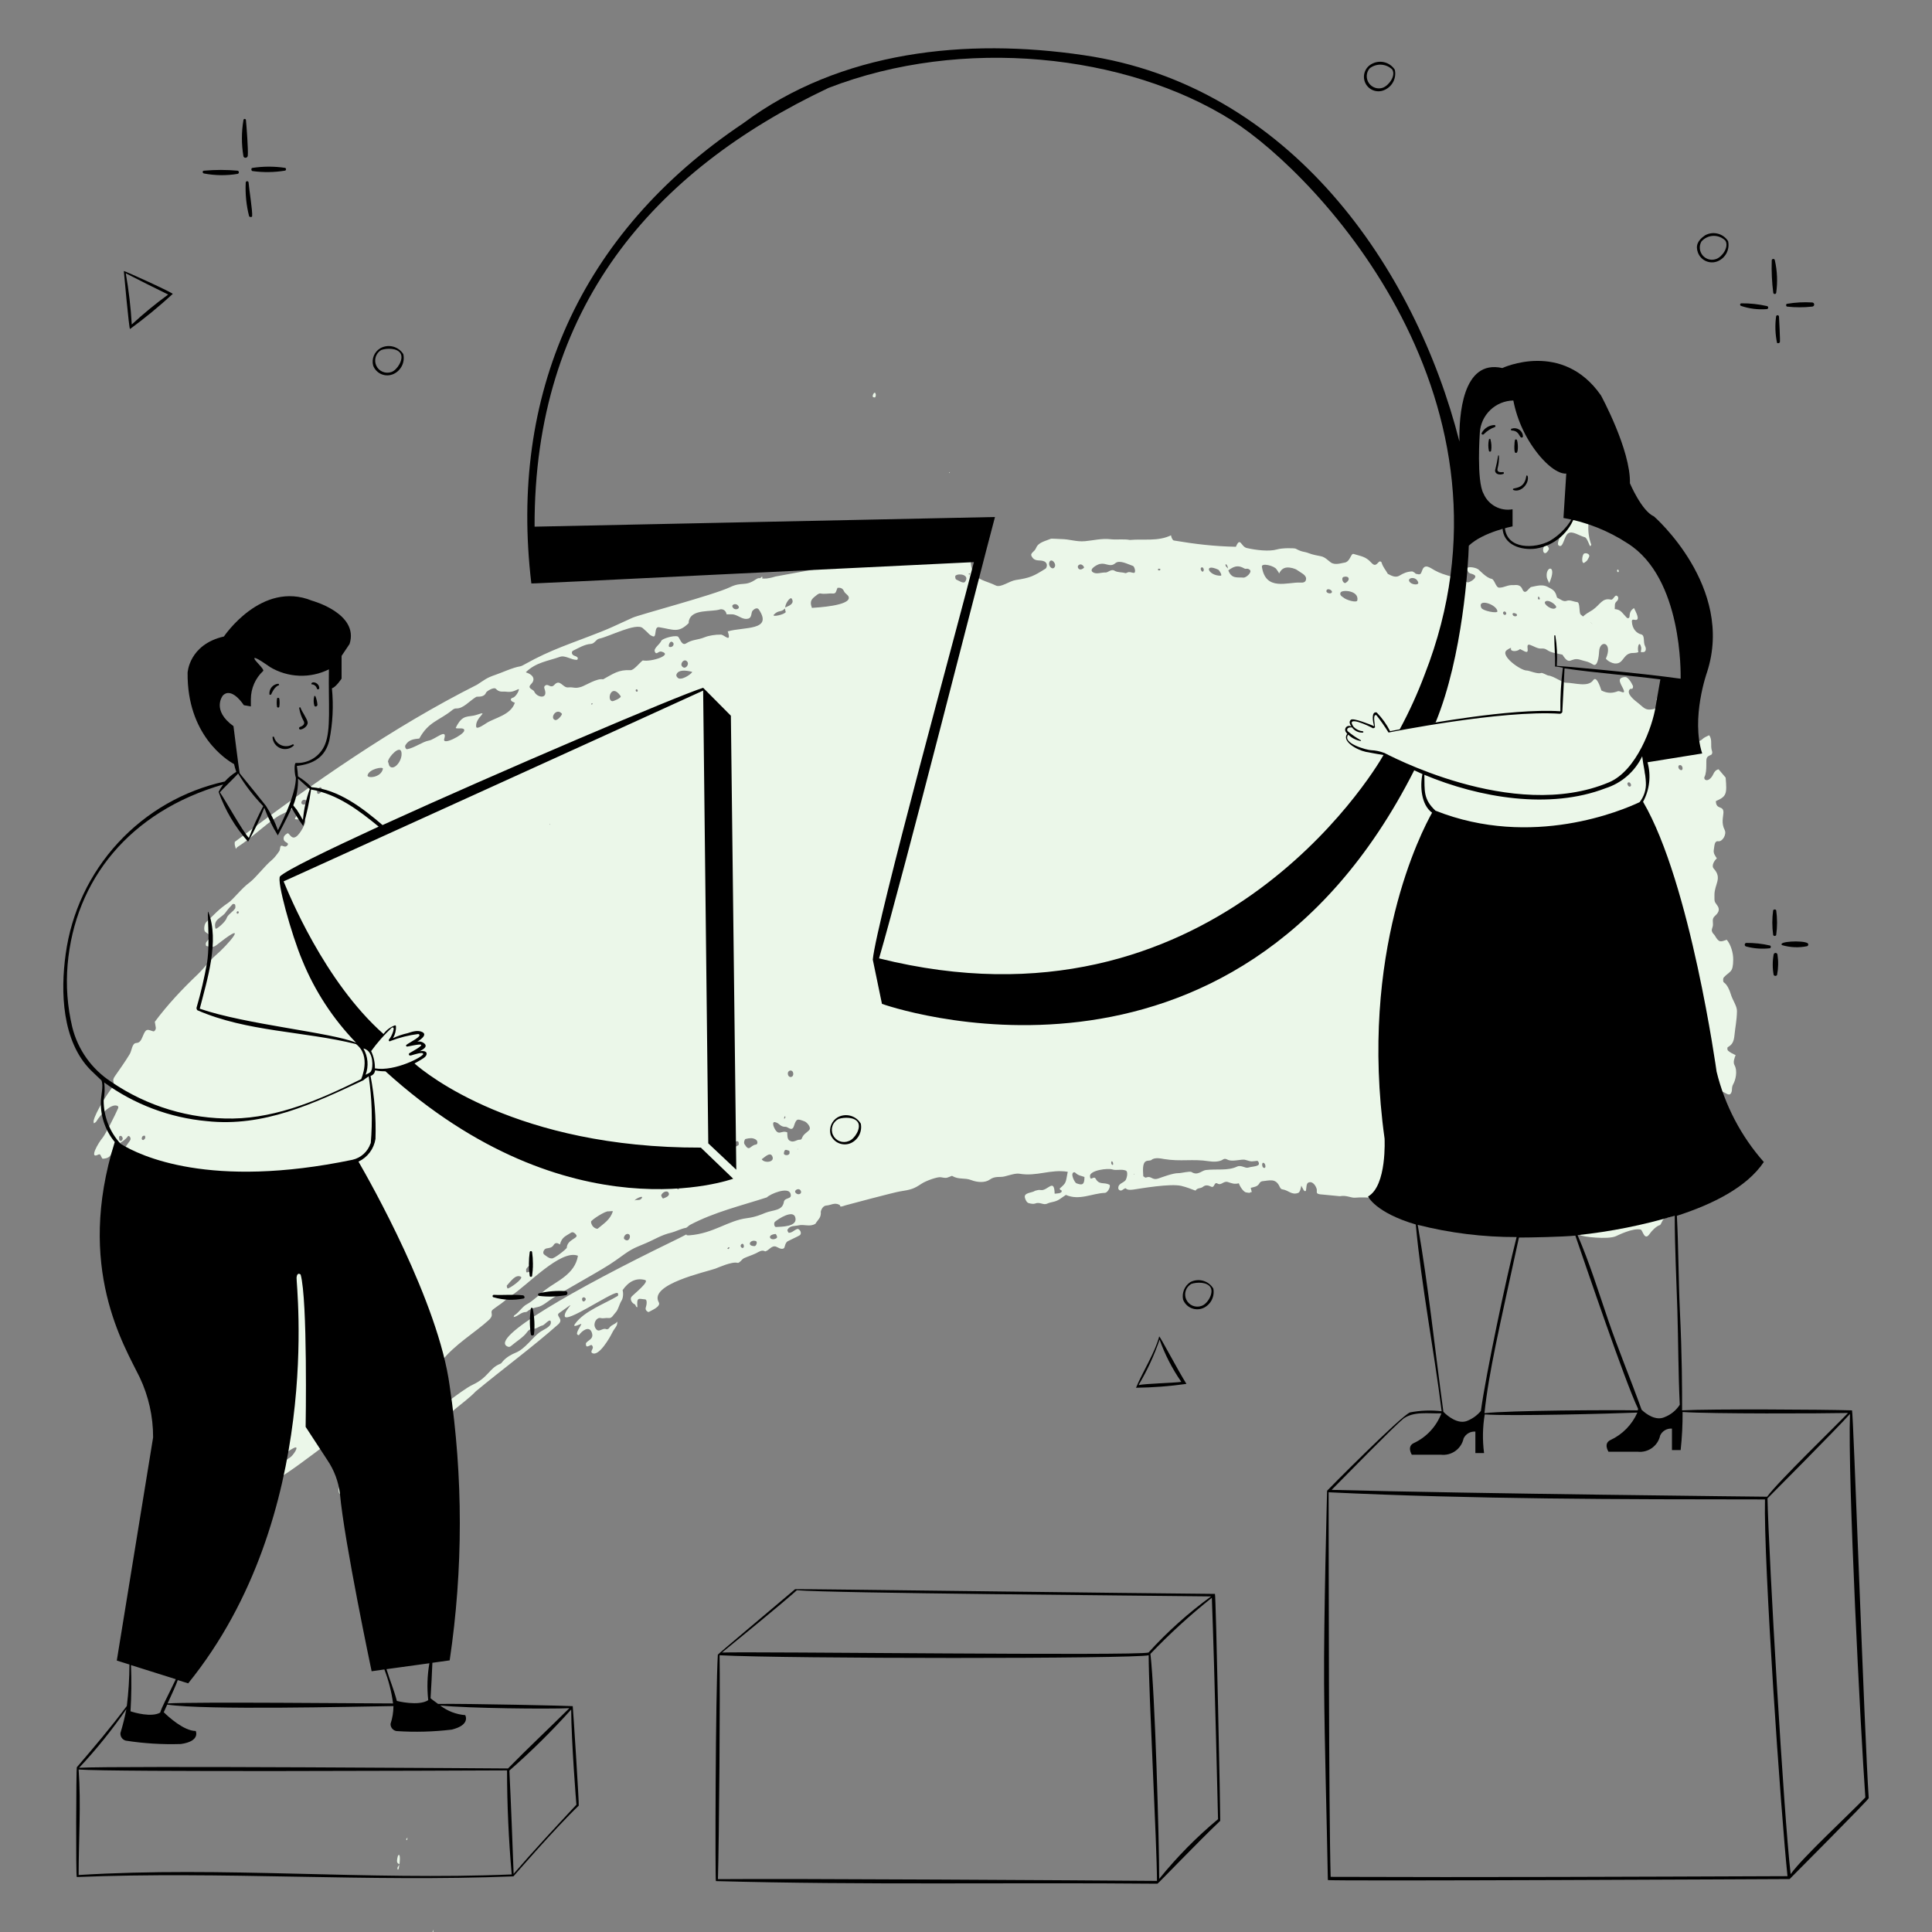 <svg width="250" height="250" viewBox="0 0 250 250" fill="none" xmlns="http://www.w3.org/2000/svg">
<rect x="0" y="0" width="250" height="250" fill="#808080" stroke="none"/>
<g clip-path="url(#clip0_6372_13)">
<path fill-rule="evenodd" clip-rule="evenodd" d="M52.763 237.73C52.763 237.719 52.753 237.732 52.751 237.733C52.747 237.734 52.727 237.732 52.731 237.744C52.735 237.755 52.765 237.739 52.763 237.73Z" fill="#EBF7E9"/>
<path fill-rule="evenodd" clip-rule="evenodd" d="M56.139 249.65C56.135 249.642 56.125 249.66 56.124 249.662C56.122 249.665 56.116 249.67 56.12 249.673C56.125 249.678 56.142 249.66 56.139 249.65Z" fill="#EBF7E9"/>
<path fill-rule="evenodd" clip-rule="evenodd" d="M41.627 102.06C41.732 102.544 41.151 102.859 41.072 102.668C40.853 102.137 41.52 101.575 41.627 102.06ZM86.595 83.692C86.425 83.609 86.669 82.906 86.96 83.056C87.434 83.302 86.997 83.885 86.595 83.692ZM74.745 85.099C74.532 84.803 74.12 84.942 74.004 84.524C73.974 84.42 74.056 84.246 74.117 84.217C74.853 83.858 75.665 83.369 76.43 83.326C76.971 83.296 77.09 82.733 77.55 82.639C78.813 82.385 82.299 80.544 83.166 81.274C84.033 82.003 83.956 82.148 84.488 82.343C85.023 82.538 84.588 81.053 85.278 81.162C87.153 81.459 87.769 81.963 89.12 80.626C89.13 80.455 89.097 80.473 89.153 80.272C89.578 78.768 92.035 79.223 93.188 78.853C93.374 78.792 93.921 78.865 94.02 79.494C94.39 79.517 94.731 79.439 95.081 79.552C95.718 79.758 96.177 80.217 96.815 80.052C97.33 79.918 97.166 79.264 97.388 79.021C97.611 78.777 97.987 78.564 98.2 78.879C100.042 81.629 96.291 81.096 94.17 81.697C94.692 83.288 93.713 82.126 93.292 82.12C92.552 82.107 91.722 82.243 91.191 82.458C90.244 82.843 89.607 82.726 88.78 83.257C88.178 83.642 87.934 82.424 87.689 82.356C87.098 82.187 85.7 82.669 85.596 82.89C85.324 83.465 84.53 83.88 84.745 84.349C84.958 84.816 85.189 84.208 85.6 84.32C87.141 84.739 84.26 85.691 83.173 85.457C82.755 85.766 82.016 86.747 81.577 86.722C80.031 86.636 79.366 87.184 78.042 87.903C77.286 87.728 75.736 88.706 75.252 88.864C74.341 89.159 74.315 88.878 73.507 88.952C72.821 89.016 72.467 87.807 71.738 88.612C71.263 89.135 70.987 88.456 70.598 88.681C70.208 88.906 70.59 89.191 70.568 89.693C70.532 90.448 69.41 90.158 69.129 89.478C69.023 89.217 68.159 89.087 68.706 88.546C69.251 88.004 69.159 87.364 68.036 86.992C69.341 85.703 70.901 85.547 72.44 84.998C73.15 84.743 73.902 85.415 74.673 85.384C74.707 85.383 74.816 85.198 74.745 85.099ZM95.599 78.524C95.714 78.809 95.003 79.077 94.773 78.501C94.647 78.189 95.37 77.955 95.599 78.524ZM102.445 77.462C102.881 78.116 102.01 78.43 101.818 78.51C101.74 78.542 101.623 78.632 101.621 78.618C101.618 78.6 101.598 78.716 101.595 78.717C101.592 78.719 101.59 78.716 101.579 78.734C101.569 78.751 101.641 79.19 101.688 79.187C101.509 79.544 99.781 79.902 100.146 79.528C100.781 78.88 101.039 79.301 101.579 78.734C101.569 78.751 101.623 78.632 101.621 78.618C101.554 78.165 102.255 77.177 102.445 77.462ZM109.223 76.523C109.356 76.826 109.777 76.978 109.832 77.289C110.023 78.376 105.807 78.61 105.061 78.66C104.676 77.63 105.187 77.409 105.784 76.922C105.844 76.873 106.056 76.765 106.171 76.792C106.684 76.914 107.25 76.755 107.735 76.801C108.22 76.847 108.172 76.492 108.375 76.061C108.696 76.033 109.018 76.062 109.223 76.523ZM30.862 118.153C30.75 118.332 30.537 118.161 30.651 117.99C30.765 117.819 30.975 117.973 30.862 118.153ZM27.883 120.148C27.539 118.94 28.726 118.761 29.194 118.07C29.389 117.782 29.812 117.289 30.093 117.004C30.142 116.954 30.288 116.961 30.383 117.014C30.477 117.066 30.474 117.468 30.436 117.53C30.163 117.987 29.459 118.348 29.318 118.825C29.175 119.301 27.945 120.365 27.883 120.148ZM61.62 94.053C61.438 92.816 63.511 91.882 61.662 92.501C60.554 92.871 59.859 92.333 58.967 94.196C59.166 94.376 60.177 94.04 60.065 94.57C59.952 95.1 57.207 96.528 57.484 95.618C57.934 94.133 56.304 95.692 55.505 95.827C54.706 95.961 53.608 96.788 52.682 96.947C52.539 96.971 52.326 96.649 52.475 96.403C52.904 95.692 53.584 95.636 54.259 95.564C55.427 93.416 56.749 93.28 58.43 91.959C58.555 91.86 58.739 91.662 59.043 91.674C59.936 91.707 60.704 90.737 61.614 90.18C61.77 90.084 62.616 90.32 62.899 89.619C62.97 89.441 63.917 88.851 64.177 89.142C64.614 89.63 65.095 89.461 65.392 89.497C66.178 89.589 66.379 89.485 67.07 89.18C67.329 89.065 66.822 90.171 66.36 90.282C66.059 90.358 65.873 90.684 66.621 90.934C66.091 92.547 63.994 92.882 62.919 93.584C62.824 93.645 61.68 94.464 61.62 94.053ZM50.444 99.172C50.284 99.007 50.298 98.716 50.199 98.559C50.283 97.907 51.803 96.31 51.952 97.371C52.101 98.429 50.996 99.74 50.444 99.172ZM47.561 100.333C47.736 99.494 49.619 99.15 49.549 99.488C49.303 100.662 47.477 100.739 47.561 100.333ZM39.393 104.117C38.65 104.167 39.078 103.209 39.62 103.567C39.774 103.668 39.535 104.108 39.393 104.117ZM124.879 75.284C124.671 75.566 124.06 75.13 123.706 74.976C123.641 74.948 123.547 74.566 123.648 74.485C124.095 74.126 125.54 74.39 124.879 75.284ZM125.428 74.184C125.601 74.212 125.486 74.391 125.399 74.35C125.312 74.307 125.364 74.175 125.428 74.184ZM89.543 86.933C89.734 86.981 88.437 88.024 87.808 87.781C87.77 87.767 87.413 87.533 87.548 87.237C87.811 86.657 88.687 86.716 89.543 86.933ZM82.258 89.337C82.254 89.125 82.507 89.16 82.523 89.362C82.54 89.564 82.26 89.549 82.258 89.337ZM79.232 90.736C78.453 90.642 79.093 88.311 80.303 90.062C80.474 90.309 79.362 90.751 79.232 90.736ZM76.498 91.124C76.556 91 76.564 90.98 76.677 91.001C76.63 91.179 76.635 91.207 76.498 91.124ZM88.951 85.65C89.218 86.04 88.614 86.742 88.233 86.192C87.977 85.822 88.577 85.107 88.951 85.65ZM71.826 93.169C71.095 92.928 72.003 91.509 72.713 92.359C72.79 92.453 72.169 93.281 71.826 93.169ZM142.425 72.966C143.153 72.828 143.652 73.451 144.322 72.879C144.867 72.415 145.886 72.987 146.616 73.237C146.8 73.3 147.062 74.176 146.686 74.129C146.308 74.08 146.164 73.944 145.855 74.095C145.766 74.139 145.678 74.183 145.599 74.157C145.144 74.011 144.635 74.105 144.215 73.847C143.796 73.587 143.367 74.096 143.075 74.081C142.487 74.053 141.896 74.353 141.424 74.051C140.762 73.628 142.226 72.915 142.425 72.966ZM139.546 73.156C139.954 72.779 140.349 73.393 140.261 73.474C139.657 74.017 139.3 73.385 139.546 73.156ZM135.779 72.759C136.032 72.088 136.859 73.053 136.397 73.471C136.095 73.745 135.62 73.178 135.779 72.759ZM150.182 73.686C150.017 73.87 150.008 73.858 149.797 73.707C149.963 73.541 149.983 73.534 150.182 73.686ZM158.85 73.32C158.855 73.349 158.924 73.62 158.908 73.583C158.89 73.547 158.956 73.775 158.941 73.755C158.926 73.734 158.961 73.825 158.948 73.804C159.64 73.295 160.176 73.06 161.031 73.566C161.239 73.689 161.412 73.456 161.734 73.746C162.054 74.034 161.258 74.782 160.887 74.742C160.148 74.668 159.365 74.952 158.939 73.796C158.93 73.772 158.956 73.775 158.941 73.755C158.926 73.734 158.924 73.62 158.908 73.583C158.847 73.452 158.582 73.353 158.581 73.101C158.581 72.847 158.832 73.182 158.85 73.32ZM166.539 73.436C166.975 73.409 167.581 73.561 167.882 73.787C168.296 74.102 169.028 74.38 169.007 74.896C168.986 75.411 168.537 75.403 168.283 75.387C166.631 75.29 163.769 76.556 163.289 73.341C163.207 72.791 164.92 73.211 165.187 73.679C165.232 73.755 165.48 74.058 165.514 74.216C165.763 73.701 166.102 73.464 166.539 73.436ZM183.512 75.342C183.649 75.747 182.788 75.678 182.48 75.377C181.864 74.778 183.218 74.459 183.512 75.342ZM174.15 75.411C173.816 75.62 173.466 74.765 173.878 74.649C174.543 74.461 174.79 75.012 174.15 75.411ZM157.63 73.71C157.788 73.782 158.203 74.491 157.963 74.495C156.352 74.53 155.664 72.815 157.63 73.71ZM155.443 73.44C155.656 73.284 155.904 73.734 155.681 73.953C155.539 74.093 155.23 73.596 155.443 73.44ZM199.243 77.422C199.282 77.661 199.016 77.586 199.009 77.46C199.003 77.335 199.038 77.201 199.07 77.189C199.106 77.175 199.229 77.329 199.243 77.422ZM172.283 76.723C172.106 76.873 171.55 76.721 171.641 76.423C171.773 75.99 172.601 76.451 172.283 76.723ZM201.353 78.616C200.974 79.138 199.636 78.169 199.942 77.861C200.347 77.455 201.538 78.36 201.353 78.616ZM193.767 79.098C193.803 79.429 191.845 79.058 191.672 78.639C191.146 77.371 193.668 78.203 193.767 79.098ZM194.89 79.288C194.995 79.504 194.676 79.74 194.51 79.404C194.408 79.199 194.726 78.95 194.89 79.288ZM196.253 79.458C196.303 79.487 196.32 79.689 196.219 79.721C195.646 79.911 195.464 79.001 196.253 79.458ZM173.835 77.315C173.807 77.287 173.268 77.045 173.471 76.665C173.672 76.284 175.87 76.391 175.642 77.683C175.576 78.066 174.132 77.621 173.835 77.315ZM15.868 147.402C15.739 147.748 15.506 147.654 15.437 147.501C15.368 147.347 15.445 147.206 15.401 147.087C15.688 146.765 15.932 147.231 15.868 147.402ZM71.17 106.65C71.17 106.697 71.079 106.758 71.096 106.681C71.113 106.604 71.169 106.619 71.17 106.65ZM18.77 146.979C18.851 147.318 18.749 147.388 18.524 147.532C18.506 147.544 18.344 147.451 18.342 147.381C18.331 147.041 18.546 146.896 18.77 146.979ZM18.569 151.011C18.538 150.96 18.626 150.815 18.645 150.772C19.138 151.033 18.794 151.383 18.569 151.011ZM17.34 156.742C17.498 156.855 17.405 156.984 17.273 156.992C17.246 156.867 17.181 156.631 17.34 156.742ZM17.545 159.001C17.708 158.94 17.773 159.464 17.495 159.557C17.313 159.62 17.276 159.102 17.545 159.001ZM217.456 99.008C217.735 99.044 217.846 99.675 217.549 99.654C217.156 99.627 216.994 98.947 217.456 99.008ZM213.087 100.28C212.948 100.398 212.734 99.921 212.937 99.799C213.139 99.676 213.304 100.096 213.087 100.28ZM211.048 101.513C211.135 101.771 210.742 101.989 210.595 101.484C210.522 101.236 210.888 101.045 211.048 101.513ZM23.389 174.812C23.267 174.768 23.261 174.779 23.282 174.612C23.396 174.602 23.381 174.656 23.389 174.812ZM25.156 173.502C25.099 173.662 24.826 173.561 24.841 173.456C24.892 173.102 25.262 173.197 25.156 173.502ZM24.495 174.198C24.485 174.447 24.284 174.335 24.312 174.196C24.338 174.057 24.496 174.138 24.495 174.198ZM30.602 179.84C30.675 179.804 30.837 179.799 30.846 179.828C31.039 180.513 30.74 180.622 30.275 180.709C30.183 180.726 29.93 180.516 30.145 180.285C30.183 180.245 30.53 179.876 30.602 179.84ZM102.633 138.824C102.764 139.441 102.063 139.563 101.957 139.021C101.851 138.479 102.528 138.335 102.633 138.824ZM94.997 146.53C95.092 146.642 95.032 146.751 94.961 146.764C94.89 146.778 94.829 146.678 94.762 146.67C94.818 146.547 94.903 146.417 94.997 146.53ZM101.639 144.507C101.568 144.892 101.333 144.812 101.553 144.437C101.556 144.43 101.642 144.49 101.639 144.507ZM102.733 145.713C103.056 144.703 103.18 144.755 104.135 145.116C104.376 145.207 105.043 145.877 104.7 146.243C104.356 146.609 103.97 146.733 103.761 147.3C103.728 147.39 103.634 147.479 103.565 147.474C103.039 147.439 102.725 147.925 102.176 147.601C101.866 147.419 101.876 146.926 101.874 146.53C101.07 146.17 100.739 147.19 100.132 145.818C100.064 145.662 99.918 145.141 100.267 145.202C100.873 145.308 100.92 145.837 101.667 145.809C101.955 145.798 102.488 146.482 102.733 145.713ZM87.868 153.766C87.872 153.766 87.88 153.868 87.869 153.869C87.539 153.97 87.52 153.682 87.868 153.766ZM85.811 155.083C85.744 155.114 85.529 154.738 85.567 154.647C85.732 154.242 86.364 153.959 86.534 154.383C86.703 154.807 86.024 154.988 85.811 155.083ZM99.928 149.603C100.337 150.44 98.851 150.537 98.563 149.999C98.844 149.851 99.627 148.983 99.928 149.603ZM102.1 148.901C102.187 148.922 102.177 149.243 102.144 149.301C101.999 149.568 101.391 149.512 101.431 149.235C101.521 148.604 101.73 148.804 102.1 148.901ZM103.259 148.715C103.234 148.72 103.211 148.727 103.186 148.732C103.201 148.62 103.2 148.624 103.259 148.715ZM76.477 158.096C76.458 157.885 78.417 156.617 78.756 156.753C78.779 156.762 79.211 156.681 79.309 156.745C78.946 157.841 78.157 158.305 77.345 158.987C77.256 159.062 76.545 158.86 76.477 158.096ZM71.38 162.838C71.023 162.835 70.774 162.586 70.444 162.359C70.114 162.132 70.408 161.597 70.71 161.546C71.011 161.495 71.416 161.478 71.635 161.109C71.856 160.739 72.161 160.832 72.457 161.037C72.694 160.039 73.293 159.918 73.886 159.512C74.17 159.315 74.485 159.665 74.578 159.818C74.841 160.251 73.397 160.39 73.343 161.45C73.335 161.609 71.645 162.945 71.38 162.838ZM68.102 164.632C68.095 164.521 68.052 164.256 68.104 164.184C69.18 162.711 69.245 164.753 68.102 164.632ZM65.677 166.726C65.649 166.721 65.538 166.399 65.592 166.341C66.094 165.814 66.7 164.864 67.39 165.201C67.828 165.417 65.914 166.771 65.677 166.726ZM82.122 155.348C82.208 155.117 83.302 154.616 83.056 155.024C82.81 155.431 82.432 155.176 82.122 155.348ZM88.703 152.286C88.759 151.902 89.35 151.903 89.332 152.293C89.313 152.682 88.63 152.789 88.703 152.286ZM96.335 148.051C96.202 147.835 96.364 147.409 96.473 147.384C96.989 147.26 97.373 147.206 97.787 147.451C97.98 147.566 98.015 147.755 98.007 147.883C98 148.013 97.891 148.1 97.849 148.102C97.036 148.18 97.011 149.148 96.335 148.051ZM95.423 147.673C95.62 147.663 95.638 148.14 95.541 148.196C93.988 149.103 93.992 147.753 95.423 147.673ZM44.671 183.019C44.437 182.946 44.566 182.49 44.83 182.612C44.991 182.687 44.906 183.093 44.671 183.019ZM43.837 183.409C43.864 183.272 44.121 183.286 43.993 183.526C43.963 183.583 43.809 183.546 43.837 183.409ZM81.341 159.697C81.743 159.87 81.393 160.879 80.794 160.35C80.586 160.167 80.938 159.521 81.341 159.697ZM213.668 140.376C213.894 140.883 213.853 141.001 213.617 141.157C212.967 141.59 213.481 142.107 212.68 142.612C212.315 142.844 212.026 141.902 212.159 141.732C213.137 140.476 212.13 139.786 213.422 139.534C213.768 139.465 213.592 140.203 213.668 140.376ZM102.931 154.322C102.701 154.008 103.443 153.603 103.642 154.142C103.779 154.514 103.216 154.713 102.931 154.322ZM102.901 157.498C103.302 158.776 101.056 158.729 100.425 158.774C100.181 158.792 100.099 158.25 100.277 158.098C100.77 157.675 102.597 156.526 102.901 157.498ZM96.229 161.087C96.345 161.434 96.099 161.628 95.891 161.37C95.683 161.111 96.113 160.741 96.229 161.087ZM97.803 160.593C98.057 160.674 97.861 161.248 97.639 161.246C96.587 161.247 97.057 160.355 97.803 160.593ZM100.359 159.677C100.399 159.673 100.487 159.838 100.52 159.925C100.556 160.011 100.577 160.158 100.488 160.216C99.726 160.706 99.073 159.789 100.359 159.677ZM94.118 161.564C94.243 161.418 94.259 161.324 94.413 161.453C94.289 161.6 94.273 161.689 94.118 161.564ZM143.933 150.301C144.088 150.458 144.088 150.842 143.906 150.72C143.723 150.598 143.779 150.146 143.933 150.301ZM140.329 152.3C140.33 153.315 140.062 153.407 139.271 153.111C139.085 153.042 138.447 151.855 138.952 151.694C139.03 151.668 139.12 151.718 139.179 151.775C139.55 152.144 139.916 152.135 140.329 152.3ZM150.636 149.981C152.777 150.335 154.333 149.933 156.432 150.264C156.922 150.339 157.778 150.389 158.287 150.018C158.408 149.929 158.627 149.945 158.766 150.023C159.464 150.425 160.646 149.924 161.167 150.092C162.049 150.373 161.954 150.274 162.677 150.213C162.819 150.201 163.058 150.661 162.768 150.796C162.347 150.991 162.053 150.932 161.483 151.093C161.131 151.193 160.596 150.708 160.065 150.961C158.894 151.52 157.422 151.236 156.04 151.4C155.492 151.466 154.981 152.171 154.194 151.664C153.955 151.51 152.86 151.817 152.48 151.805C151.803 151.784 150.317 152.351 149.924 152.485C149.015 152.798 149.052 152.078 148.274 152.384C148.206 152.411 148.024 152.266 147.94 152.205C147.904 151.483 147.793 150.487 148.31 150.253C148.555 150.142 148.849 150.225 149.012 150.084C149.442 149.717 150.301 149.926 150.636 149.981ZM163.74 150.832C163.809 151.276 163.398 151.194 163.337 150.844C163.239 150.285 163.671 150.39 163.74 150.832ZM146.695 151.965C146.724 151.835 146.722 151.835 146.777 151.961C146.749 151.961 146.722 151.963 146.695 151.965ZM75.318 168.141C75.289 167.903 75.564 167.752 75.756 167.995C75.948 168.237 75.387 168.706 75.318 168.141ZM30.381 108.938C30.32 109.365 30.447 109.476 30.516 109.852C30.57 109.783 30.634 109.666 30.695 109.628C32.508 108.47 34.023 106.942 35.847 105.708C36.437 105.31 37.24 105.045 37.943 104.602C38.223 104.424 38.745 104.965 38.441 105.467C38.138 105.97 37.946 106.024 38.602 106.033C38.782 106.036 39.849 105.633 39.4 106.695C39.213 107.137 38.459 108.604 37.852 108.346C37.588 108.235 37.49 107.987 37.266 107.811C37.084 107.878 36.783 108.081 36.725 108.323C36.53 109.135 37.61 108.934 37.153 109.428C36.816 109.793 36.405 109.17 36.273 109.583C36.227 109.731 36.229 110.004 36.141 110.13C35.863 110.533 35.505 111.019 35.173 111.29C34.254 112.044 33.059 113.638 32.259 114.221C31.261 114.949 30.194 116.375 29.552 116.809C28.185 117.735 27.756 118.336 26.706 119.298C26.417 119.565 26.324 120.408 26.571 120.586C27.497 121.256 27.342 121.063 26.685 121.93C26.614 122.026 26.595 122.393 26.737 122.422C27.716 122.627 27.639 122.59 28.602 121.846C32.218 119.054 29.475 122.293 27.886 123.638C27.213 124.208 26.317 125.385 25.54 126.124C23.622 127.946 21.716 129.962 20.034 132.217C20.078 132.471 20.122 132.711 20.159 132.968C20.195 133.227 19.976 133.496 19.833 133.456C19.178 133.27 18.96 133.022 18.606 133.792C18.327 134.393 18.215 134.938 17.645 134.962C17.073 134.984 17.075 135.924 16.779 136.414C16.2 137.377 15.43 138.451 14.866 139.264C14.302 140.075 15.146 139.944 14.33 140.975C14.063 141.313 12.328 143.915 12.111 145.053C12.108 145.076 12.102 145.341 12.165 145.356C12.249 145.306 12.408 145.206 12.468 145.109C12.973 144.272 14.343 142.757 15.18 143.091C15.373 143.168 15.297 143.38 15.286 143.405C14.903 144.298 13.625 146.802 13.304 147.186C12.639 147.981 11.576 149.93 12.614 149.451C12.872 149.332 12.954 149.283 13.117 149.706C13.149 149.79 13.259 149.939 13.278 149.939C13.864 149.923 14.317 149.727 14.49 149.074C14.77 148.006 15.921 147.952 16.567 147.014C16.657 146.881 17.067 147.241 16.811 147.607C14.918 150.33 15.127 149.447 16.979 149.962C17.119 150 17.15 149.992 17.211 150.102C17.274 150.213 17.285 150.24 17.215 150.398C16.95 150.998 16.573 151.11 16.987 152.104C17.202 152.62 16.603 154.327 16.33 154.694C15.284 156.098 14.718 157.825 13.656 159.092C13.506 159.27 13.477 159.479 13.56 159.705C14.009 160.924 13.374 161.05 14.624 161.408C14.934 161.262 15.215 161.394 15.49 161.731C15.764 162.067 15.208 162.639 15.178 163.031C15.172 163.117 15.257 163.23 15.343 163.223C15.669 163.197 15.88 162.519 16.241 162.709C16.758 162.982 15.796 164.222 15.579 164.693C15.272 165.358 15.695 165.79 16.256 165.712C16.953 165.616 15.751 166.846 15.853 167.416C15.861 167.464 15.941 167.541 15.954 167.537C16.063 167.508 16.382 167.435 16.427 167.381C16.664 167.101 17.444 167.136 17.421 167.536C17.388 168.184 17.275 168.186 17.339 168.771C17.348 168.855 17.381 168.879 17.16 169.013C16.939 169.144 16.302 169.07 16.465 170.008C16.517 170.307 16.393 170.783 16.702 171.117C16.864 171.293 17.055 171.119 17.125 171.085C17.805 170.753 18.484 170.12 19.222 170.346C19.941 170.097 20.621 169.894 21.2 169.26C21.553 168.875 22.042 169.265 21.551 169.954C21.53 169.983 20.765 170.8 20.541 171.052C20.317 171.305 20.776 172.142 20.919 172.216C21.94 172.743 22.315 172.376 22.98 171.733C23.347 171.379 23.162 170.894 23.351 170.574C23.541 170.254 24.195 169.832 24.315 170.056C24.801 170.974 24.547 171.187 24.587 172.032C24.641 173.16 23.812 171.931 23.606 172.787C23.519 173.148 23.419 173.33 23.123 173.377C22.908 174.107 22.069 173.709 22.066 174.539C22.063 175.181 21.876 175.652 21.904 176.403C21.913 176.665 21.487 177.128 21.389 177.425C20.511 180.084 21.888 178.246 22.718 177.645C23.349 177.19 24.044 176.747 24.512 176.148C25.087 175.415 26.146 174.613 26.535 174.086C26.965 173.504 27.683 173.856 27.6 173.952C26.955 174.676 25.89 175.31 25.664 176.291C25.257 178.05 24.209 178.923 23.201 179.854C23.054 179.988 22.603 180.358 22.643 180.574C22.74 181.104 23.083 180.426 23.248 180.422C23.945 180.405 23.85 179.484 24.68 179.903C25.055 180.093 26.641 178.849 27.159 178.259C27.264 178.14 27.925 179.14 27.656 179.363C27.009 179.903 26.825 180.477 26.694 181.052C26.485 181.97 25.791 180.962 25.88 182.013C25.912 182.37 25.955 182.693 26.163 182.968C26.653 183.117 26.881 182.746 27.124 182.484C27.368 182.221 27.489 182.655 27.453 182.815C27.338 183.327 26.748 183.241 26.736 183.88C26.719 184.836 28.524 184.023 28.99 183.614C29.353 183.295 30.424 182.594 30.896 182.535C31.117 182.509 31.256 182.651 31.134 182.895C30.468 184.225 29.008 184.859 27.92 185.854C27.738 186.018 27.826 186.883 28.414 186.612C29.318 186.196 29.796 185.697 30.755 185.666C31.143 185.654 31.558 185.548 31.965 185.612C32.371 185.678 32.894 185.273 33.174 185.172C34.645 184.643 34.289 185.077 34.112 185.805C33.685 187.567 32.239 188.188 31.359 189.04C31.59 189.225 31.789 189.446 32.008 189.645C32.557 189.536 32.998 189.233 33.592 189.413C33.739 188.846 33.996 188.568 34.332 188.249C34.669 187.929 35.182 187.45 35.443 187.745C35.704 188.039 35.167 188.364 35.194 188.609C35.807 188.544 36.098 187.983 36.741 187.956C37.385 187.931 37.217 187.761 38.036 187.363C38.856 186.967 37.928 188.376 37.501 188.62C37.324 188.721 33.185 191.473 35.002 191.724C36.131 191.881 45.5 184.174 46.272 183.954C48.714 183.262 44.595 186.287 44.932 186.223C44.995 186.714 45.806 186.663 46.035 186.76C46.591 186.357 46.883 186.133 47.044 185.255C47.138 184.744 47.419 184.281 47.703 184.091C48.166 183.784 48.412 183.538 48.711 183.043C48.614 182.862 48.369 182.5 48.549 182.332C48.729 182.166 48.888 182.617 48.946 182.831C49.105 182.523 49.4 182.575 49.714 182.519C49.875 182.49 50.218 182.05 50.274 181.724C51.248 181.854 51.596 181.075 52.467 180.496C52.843 180.245 53.739 179.873 54.113 179.4C55.155 178.079 56.109 177.544 57.193 176.094C58.699 174.08 61.645 172.298 63.242 170.819C64.073 170.051 63.241 169.86 63.836 169.409C64.556 168.861 65.108 168.574 65.753 167.908C65.862 167.795 65.959 167.779 66.12 167.68C68.191 166.387 72.555 161.6 74.787 162.495C74.394 164.897 72.031 165.777 70.575 166.901C70.045 167.309 68.914 168.394 68.177 168.768C67.585 169.07 67.142 169.853 66.558 170.201C66.513 170.228 66.482 170.368 66.462 170.431C67.041 170.334 67.412 169.78 68.051 169.777C68.114 169.776 68.233 169.707 68.286 169.656C68.593 169.361 69.289 169.186 69.592 169.128C70.184 169.016 70.986 168.333 71.357 168.087C73.702 166.548 77.949 164.343 79.681 163.087C81.776 161.569 81.765 161.621 83.535 160.883C84.727 160.384 85.533 159.813 86.895 159.497C87.335 159.396 88.171 158.977 88.739 158.886C88.904 158.859 89.094 158.604 89.284 158.503C92.431 156.841 95.886 156.024 99.233 154.94C99.696 154.469 101.957 153.559 102.275 154.413C102.59 155.266 101.541 154.872 101.431 155.538C101.239 156.701 100.044 156.537 99.03 156.944C98.588 157.123 97.786 157.488 96.668 157.627C94.193 157.938 92.352 159.599 89.247 159.846C88.078 159.938 90.033 159.175 87.063 160.617C74.495 166.717 63.114 173.219 65.713 174.258C65.915 174.34 66.063 174.23 66.149 174.154C66.795 173.597 67.751 173.019 68.182 172.4C68.612 171.78 68.911 172.073 69.387 171.876C69.66 171.762 69.976 171.541 70.213 171.509C70.449 171.477 71.227 170.448 71.282 171.083C71.338 171.718 70.302 172.039 69.811 172.411C68.895 173.101 67.912 174.565 66.744 175.032C66.205 175.246 65.495 175.635 65.035 176.186C64.947 176.293 64.877 176.423 64.731 176.478C63.314 177.023 63.219 178.231 61.158 179.19C58.385 180.48 45.073 192.072 44.715 192.491C42.063 195.607 50.17 189.309 50.6 188.771C50.648 188.712 55.405 185.314 56.187 184.786C57.31 184.029 57.844 183.201 58.939 182.289C59.56 181.772 60.871 180.794 61.556 180.049C65.019 177.175 69.012 174.233 72.234 171.37C73.026 170.665 71.822 170.288 72.35 169.908C75.16 167.883 73.013 169.388 73.073 170.296C73.14 171.324 78.889 167.342 79.818 167.302C80.068 167.291 79.985 167.661 79.949 167.684C78.297 168.698 75.637 169.61 74.419 171.294C73.932 171.967 75.237 171.223 75.225 171.323C75.154 171.587 74.517 172.413 74.694 172.67C74.736 172.731 74.898 172.791 74.916 172.764C75.27 172.233 76.271 171.446 76.594 172.473C76.843 173.26 76.164 173.372 75.846 173.768C75.78 173.852 75.806 174.261 75.987 174.231C76.167 174.2 76.312 174.114 76.463 174.049C76.613 173.985 76.717 174.279 76.717 174.355C76.72 174.587 76.368 174.921 76.616 175.076C77.495 175.629 78.968 172.971 79.192 172.511C79.585 171.706 79.884 171.702 79.883 171.015C79.538 171.43 79.099 171.403 78.805 171.871C78.743 171.968 78.547 172.032 78.473 171.999C77.913 171.75 77.474 172.611 77.035 171.835C76.7 171.242 77.201 170.431 77.724 170.553C78.107 170.642 78.36 170.504 78.77 170.555C79.18 170.607 79.358 170.146 79.687 169.802C80.015 169.458 80.107 168.807 80.436 168.287C80.608 168.016 80.696 167.424 80.565 166.944C81.349 165.812 82.328 165.318 83.466 165.633C84.116 165.815 81.964 167.497 81.72 167.796C81.477 168.095 81.747 168.622 82.132 168.775C82.275 168.831 82.276 169.208 82.479 169.14C82.36 167.759 82.674 168.088 83.467 168.137C83.785 168.159 83.679 168.855 83.561 169.208C83.443 169.56 83.872 169.817 83.954 169.768C84.25 169.586 85.563 169.073 85.247 168.522C83.915 166.187 91.37 164.594 92.575 164.158C92.881 164.048 94.725 163.208 95.433 163.411C95.682 163.482 95.991 162.937 96.292 162.802C96.732 162.603 97.338 162.41 97.833 162.171C98.205 161.992 98.572 161.677 99.016 161.93C99.524 161.807 99.827 161.128 100.405 161.308C100.624 161.375 101.037 161.725 101.402 161.548C101.604 161.451 101.514 160.926 101.909 160.627C101.969 160.583 103.2 160.017 103.445 159.868C103.888 159.595 103.429 158.931 103.149 159.036C102.714 159.199 102.538 159.505 102.076 159.526C102.021 159.529 101.844 159.226 101.899 159.127C102.222 158.552 102.816 158.681 103.266 158.572C104.108 158.37 104.757 158.816 105.52 158.35C105.826 157.815 106.29 157.592 106.209 156.781C106.322 156.33 106.599 156.019 106.911 155.999C107.551 155.957 107.95 155.568 108.61 155.898C108.863 156.024 108.427 156.309 109.431 155.963C109.574 155.913 115.768 154.275 116.396 154.179C117.889 153.95 118.268 153.828 119.224 153.186C119.831 152.78 121.332 152.255 121.747 152.335C122.646 152.509 122.537 152.37 123.186 152.154C124.082 152.688 124.799 152.36 125.681 152.705C126.464 153.009 127.465 153.076 128.079 152.637C128.777 152.138 129.371 152.387 129.997 152.228C130.623 152.069 131.427 151.797 131.907 151.879C134.204 152.265 135.895 151.266 138.166 151.629C137.884 153.063 138.014 153.024 137.132 153.788C137.092 153.823 137.194 153.982 137.25 153.988C137.306 153.993 137.345 154.005 137.366 154.063C137.508 154.468 136.62 154.437 136.473 154.461C136.412 152.35 135.563 154.16 134.654 153.989C134.369 153.935 134.203 154.038 133.936 154.085C133.626 154.355 132.452 154.296 132.62 154.974C132.691 155.258 132.855 155.607 133.112 155.682C133.367 155.759 133.754 155.818 133.939 155.739C134.535 155.48 135.008 155.978 135.483 155.758C136.089 155.481 136.457 155.594 137.101 155.188C137.25 155.093 137.72 154.753 137.925 154.621C139.661 155.387 141.32 154.418 142.974 154.355C143.382 154.34 143.791 153.415 143.541 153.29C142.832 152.942 142.26 153.372 141.782 152.533C141.518 152.072 141.078 152.936 141.043 152.189C141.01 151.441 143.335 151.121 143.963 151.33C144.45 151.493 145.082 151.249 145.664 151.465C146.048 151.608 145.782 152.551 145.635 152.732C145.323 153.116 144.67 153.127 144.708 153.783C144.716 153.943 144.968 154.166 145.222 153.991C146.053 153.423 145.244 154.134 146.734 153.919C147.511 153.807 151.449 153.11 152.875 153.457C153.604 153.634 154.058 153.836 154.698 154.066C154.961 153.657 155.339 153.838 155.664 153.57C155.99 153.304 156.335 153.361 156.694 153.543C157.206 153.803 157.067 152.864 157.551 153.154C158.033 153.445 158.319 152.776 158.882 152.954C159.446 153.132 159.712 153.26 160.303 153.117C160.478 153.622 160.948 154.259 161.247 154.297C161.706 154.357 161.651 154.418 161.945 154.201C161.95 154.198 161.915 154.32 161.952 154.31C161.988 154.301 161.99 154.265 161.959 154.177C161.928 154.087 161.888 153.822 161.844 153.706C162.292 153.583 162.73 153.586 163.006 153.062C163.065 152.953 163.253 152.862 163.294 152.858C164.279 152.763 165.08 152.415 165.593 153.577C165.695 153.805 165.822 153.88 165.9 153.892C166.772 154.015 167.13 154.694 168.004 154.353C168.21 154.273 168.34 153.731 168.385 153.427C168.484 153.597 168.611 153.864 168.706 154.017C168.8 154.172 168.97 154.179 168.998 154.021C169.092 153.479 169 152.987 169.532 152.971C169.893 152.96 170.275 153.402 170.395 153.92C170.423 154.287 170.258 154.455 170.805 154.542C170.855 154.55 173.356 154.793 173.377 154.789C174.255 154.623 174.786 155.029 175.365 154.98C176.261 154.904 176.843 154.957 177.692 154.99C178 155.003 178.16 154.802 178.519 154.881C180.349 155.284 181.914 155.684 184.029 156.072C184.519 156.162 185.363 156.71 186.721 156.792C186.978 156.808 191.482 157.429 192.625 157.971C193.297 158.29 194.267 157.729 195.107 158.226C195.402 158.401 195.755 158.566 196.377 158.513C197.591 158.41 199.258 159.025 200.722 159.343C201.215 159.45 201.561 158.49 202.307 158.807C202.915 159.067 203.375 158.996 204.419 159.805C204.725 160.042 208.05 160.423 209.084 159.968C209.313 159.867 211.298 158.862 212.309 159.107C212.566 159.17 212.787 160.65 213.456 159.671C213.728 159.275 214.311 158.666 214.787 158.527C214.84 158.513 214.917 158.378 214.956 158.299C215.346 157.486 215.313 157.721 216.104 157.482C216.452 157.377 217.077 156.922 216.943 156.02C216.851 155.412 216.784 154.986 217.474 154.785C217.682 154.724 218.236 154.511 218.546 154.408C219.107 154.222 219.065 153.447 219.16 152.921C219.308 152.105 219.939 152.489 220.185 151.817C220.366 151.323 221.399 150.42 221.125 149.884C220.851 149.348 220.351 150.099 219.977 150.008C219.602 149.917 219.536 149.489 219.633 149.02C219.082 149.541 218.49 149.939 217.972 150.523C217.799 150.717 217.622 150.784 217.384 150.727C216.418 150.497 215.919 151.355 214.987 151.677C214.526 151.835 213.987 151.045 213.786 150.335C212.773 150.274 212.356 150.498 211.982 149.215C211.58 149.23 210.603 149.316 210.256 149.007C210.089 148.857 210.119 148.605 210.198 148.588C211.096 148.381 212.328 148.696 212.789 147.553C213.072 146.846 213.688 147.333 213.58 146.352C213.47 145.369 212.545 144.488 214.024 144.388C214.372 144.365 214.673 144.766 214.786 145.214C214.947 145.844 214.487 145.673 214.414 146.129C214.591 146.255 214.87 146.207 215.025 146.209C215.745 146.214 216.102 146.681 216.843 146.431C217.329 146.269 217.973 146.609 218.08 145.479C218.105 145.216 218.732 144.909 218.29 144.382C217.33 143.242 216.348 144.119 215.262 143.888C215.344 143.741 215.293 143.568 215.446 143.469C215.915 143.171 216.49 143.009 216.689 142.248C216.082 141.719 215.832 141.956 215.186 142.023C214.892 142.052 214.824 141.373 215.051 141.067C215.172 140.905 215.172 140.557 215.031 140.319C214.891 140.081 214.996 139.831 215.157 139.78C215.319 139.73 215.497 139.755 215.659 139.733C215.77 139.183 215.887 138.949 216.32 138.785C216.463 138.731 216.392 138.568 216.14 138.415C215.621 138.097 215.794 137.72 215.7 136.968C215.673 136.742 215.848 136.403 216.084 136.504C216.438 136.654 216.933 137.057 217.26 137.145C217.588 137.235 217.757 136.954 217.739 136.554C217.703 135.844 217.837 134.994 218.495 135.202C219.153 135.409 219.311 135.861 219.969 136.449C220.627 137.036 220.884 137.379 220.947 138.832C220.986 139.718 219.99 140.219 219.245 140.302C219.122 140.317 219.082 140.919 219.213 141.015C219.756 141.415 220.212 141.707 220.734 142.052C221.396 141.866 221.961 141.72 222.567 141.298C223.029 140.978 223.763 142.174 224.06 141.304C224.172 140.979 224.033 140.725 224.296 140.257C224.559 139.788 224.882 138.612 224.438 137.814C224.231 137.442 224.447 136.879 224.589 136.535C224.229 136.347 223.933 136.242 223.596 135.945C223.511 135.871 223.486 135.55 223.582 135.497C224.145 135.179 224.36 134.809 224.444 133.918C224.545 132.865 224.74 132.073 224.763 130.843C224.775 130.169 224.199 129.455 223.951 128.607C223.816 128.151 223.507 127.408 223.061 127.119C222.939 127.04 222.949 126.598 223.049 126.488C223.851 125.607 224.264 125.932 224.277 124.161C224.283 123.331 223.987 122.254 223.443 121.605C222.638 121.881 222.447 122.013 221.901 121.065C221.773 120.841 221.626 120.829 221.531 120.526C221.436 120.222 221.633 120.075 221.656 119.685C221.677 119.294 221.512 118.907 221.863 118.574C222.216 118.243 222.691 117.8 222.193 117.135C221.798 116.605 221.858 116.65 221.85 115.826C221.835 114.404 222.9 113.665 221.764 112.405C221.401 112.004 221.866 111.323 222.16 111.073C221.93 110.722 221.689 110.415 221.764 109.983C221.863 109.402 221.834 108.783 222.356 108.859C222.878 108.936 223.46 107.963 223.173 107.402C222.713 106.498 222.984 105.755 223.01 105.186C223.059 104.143 222.057 104.858 222.032 103.662C223.425 103.056 223.476 102.745 223.299 100.622C222.994 100.261 222.686 99.904 222.382 99.544C222.034 99.628 221.853 99.827 221.669 100.233C221.484 100.638 221.01 101.156 220.626 100.874C220.542 100.811 220.521 100.613 220.543 100.571C220.768 100.16 220.792 99.51 220.795 99.059C220.799 97.984 220.757 97.974 221.432 97.662C221.537 97.613 221.601 97.382 221.546 97.232C221.261 96.454 221.641 95.762 221.161 95.139C220.87 95.278 220.503 95.424 220.268 95.662C219.914 96.021 219.421 95.912 219.062 96.099C218.509 96.386 218.188 95.667 217.785 95.409C217.383 95.151 217.334 94.508 217.75 94.752C218.26 95.053 218.486 95.449 218.822 94.642C219.093 93.988 218.388 93.877 217.997 93.87C217.777 93.484 217.572 93.601 217.287 93.598C217.002 93.593 216.785 93.245 216.78 92.865C216.778 92.675 216.817 92.505 216.849 92.331C216.881 92.155 216.656 91.942 216.612 91.982C216.263 92.294 215.628 92.697 215.351 92.254C214.942 91.597 215.312 91.277 214.988 90.647C214.809 90.301 214.572 90.301 214.342 90.458C214.452 90.759 214.54 90.991 214.425 91.306C214.258 91.762 213.941 91.778 213.549 91.813C212.839 91.878 212.573 91.44 211.985 90.984C211.577 90.668 210.326 89.738 210.92 89.167C210.989 89.103 211.071 89.154 211.184 89.132C211.298 89.111 211.34 88.836 211.302 88.754C211.061 88.218 210.63 87.589 210.294 87.608C208.992 87.68 209.872 88.649 210.106 89.285C210.341 89.919 209.614 89.348 209.363 89.442C208.682 89.698 208.062 89.761 207.223 89.353C207.075 88.926 206.604 87.387 206.163 88.016C205.492 88.977 203.745 88.342 202.624 88.344C202.162 88.346 201.041 87.461 200.32 87.409C200.225 87.402 199.573 87.017 199.416 87.083C198.983 87.264 197.816 86.754 197.588 86.767C196.824 86.814 194.031 84.826 194.976 84.129C195.922 83.433 196.402 83.859 197.277 84.284C198.153 84.709 197.216 83.186 197.997 83.45C198.485 83.615 198.971 83.972 199.487 83.921C199.71 83.899 199.954 83.943 200.157 84.085C200.807 84.535 201.503 84.525 202.181 84.716C203.176 86.306 203.197 84.938 204.523 85.385C205.165 85.602 205.415 85.54 206.133 85.985C206.708 86.343 206.891 85.016 206.922 84.326C206.994 82.698 208.753 83.094 207.799 85.233C208.093 85.59 208.616 85.822 208.926 85.852C210.031 85.954 209.98 84.834 210.896 84.551C211.272 84.435 211.618 84.563 212.004 84.379C211.823 83.753 212.135 82.785 212.367 83.754C212.402 83.904 212.351 84.225 212.311 84.368C212.434 84.393 212.56 84.392 212.681 84.379C213.003 84.338 213.03 83.898 212.886 83.637C212.574 83.066 212.908 82.215 212.35 82.083C211.795 81.95 211.198 81.393 211.162 80.404C211.149 80.048 211.518 80.229 211.676 80.223C212.27 80.198 211.609 79.061 211.439 78.682C211.093 78.915 210.893 79.158 210.866 79.741C210.852 80.028 210.624 80.055 210.477 79.902C209.829 79.231 209.752 78.895 208.929 78.81C208.857 78.803 208.699 78.959 208.663 79.102C208.626 79.245 208.654 79.462 208.639 79.62C208.615 79.912 208.303 79.781 208.247 79.553C208.191 79.324 208.177 78.609 207.96 78.671C205.215 79.451 207.143 79.368 207.312 80.846C207.415 81.746 206.377 81.203 206.102 80.814C205.696 80.242 205.093 80.021 204.539 79.522C204.292 79.3 204.503 77.936 204.07 77.907C203.637 77.876 203.164 77.581 202.732 77.743C202.301 77.904 201.947 77.553 201.521 77.355C201.488 77.338 201.456 77.27 201.444 77.219C201.251 76.405 200.897 76.278 200.261 75.941C199.626 75.602 198.933 75.782 198.151 75.955C197.804 76.032 197.374 77.166 196.97 76.198C196.701 75.556 196.035 75.722 195.895 75.713C195.03 75.658 194.708 76.039 193.997 76.042C193.548 76.046 193.401 74.969 193.006 74.898C192.313 74.776 191.443 73.766 191.248 73.65C190.773 73.365 189.744 73.27 189.84 73.631C190.043 74.389 190.353 74.107 190.804 74.422C191.255 74.741 190.095 75.464 189.866 75.347C188.449 74.62 186.978 74.551 185.647 73.801C185.037 73.457 184.365 72.894 184.041 73.779C183.834 74.35 183.811 74.391 183.227 74.252C183.152 74.235 183.002 74.026 182.994 74.08C182.95 74.026 182.762 73.94 182.732 73.941C182.067 73.967 181.602 74.175 181.097 74.484C180.595 74.792 180.082 74.516 179.585 74.259C179.303 73.745 178.965 73.412 178.781 72.807C178.73 72.639 178.54 72.596 178.431 72.711C178.041 73.117 177.886 73.293 177.404 72.767C176.701 71.999 176.121 71.99 175.167 71.684C174.772 71.557 174.75 72.718 173.942 72.811C173.605 72.851 172.743 73.175 172.202 72.777C171.794 72.478 171.46 72.093 170.946 71.983C170.43 71.871 169.923 71.805 169.335 71.576C168.745 71.345 168.539 71.479 167.671 71.003C167.509 70.912 165.933 70.892 165.268 71.09C164.249 71.393 162.541 71.191 161.335 70.915C160.568 70.741 160.508 69.39 159.924 70.752C157.155 70.699 154.673 70.41 151.897 69.94C151.726 69.911 151.564 69.542 151.529 69.267C149.855 70.084 148.007 69.714 146.21 69.87C145.411 69.721 144.474 69.868 143.71 69.777C142.58 69.641 141.411 69.941 140.407 70.029C139.243 70.132 138.471 69.763 137.253 69.753C137.223 69.751 136.045 69.688 135.994 69.71C135.266 70.023 134.368 70.156 134.064 70.914C133.843 71.466 133.231 71.537 133.513 72.019C133.94 72.749 134.541 72.386 135.105 72.636C135.669 72.885 135.442 73.49 135.289 73.586C133.755 74.543 133.337 74.771 131.433 75.056C130.615 75.179 129.482 76.088 128.852 75.762C127.759 75.194 126.19 75.048 125.811 73.806C125.344 72.283 125.837 71.876 126.145 71.549C126.861 70.794 127.191 71.601 127.667 70.823C126.858 70.845 126.199 70.642 125.406 70.889C125.122 70.976 125.032 70.975 124.6 70.856C122.441 70.256 120.09 70.829 117.862 70.737C117.666 70.728 117.6 70.681 117.324 70.795C115.348 71.601 114.202 71.279 111.699 72.351C110.594 72.824 100.567 74.529 100.33 74.603C98.407 75.21 98.452 74.53 97.811 74.969C96.388 75.946 96.048 75.219 94.451 75.986C92.36 76.988 82.724 79.536 81.856 79.933C79.172 81.165 78.858 81.314 77.716 81.768C73.892 83.285 71.318 84.041 67.918 85.95C67.803 86.014 67.488 86.199 67.311 86.225C66.373 86.367 64.84 87.082 64.111 87.323C62.917 87.72 62.68 88 61.73 88.602C50.782 94.114 40.517 101.319 30.381 108.938Z" fill="#EBF7E9"/>
<path fill-rule="evenodd" clip-rule="evenodd" d="M73.755 115.874C73.746 115.871 73.744 115.896 73.751 115.908C73.759 115.922 73.764 115.876 73.755 115.874Z" fill="#EBF7E9"/>
<path fill-rule="evenodd" clip-rule="evenodd" d="M203.991 81.687C204.85 81.98 205.25 81.311 205.657 80.682C205.831 80.411 205.905 80.572 206.004 80.744C206.104 80.915 206.015 80.982 206.126 81.29C206.376 81.987 206.868 81.891 207.235 81.404C207.477 81.082 208.026 81.236 208.209 80.908C208.591 80.224 208.992 79.234 208.96 78.43C208.939 77.872 209.253 77.844 209.35 77.618C209.529 77.197 209.18 77.01 209.062 77.091C208.814 77.262 208.7 77.649 208.437 77.589C207.324 77.331 207.064 78.249 206.075 78.931C205.835 79.097 204.932 79.533 204.629 80.053C204.554 80.179 203.793 81.62 203.991 81.687Z" fill="#EBF7E9"/>
<path fill-rule="evenodd" clip-rule="evenodd" d="M201.699 70.587C202.294 71.018 202.384 69.312 202.947 68.993C203.507 68.676 204.344 69.326 205.068 69.515C205.415 69.606 205.674 70.703 205.789 70.668C205.82 70.66 205.917 70.503 205.906 70.473C205.602 69.626 205.484 68.811 205.535 67.941C205.573 67.326 204.978 67.018 204.752 66.991C204.195 66.929 203.951 66.224 203.725 66.934C203.334 67.192 201.104 70.156 201.699 70.587Z" fill="#EBF7E9"/>
<path fill-rule="evenodd" clip-rule="evenodd" d="M135.988 145.307C135.606 145.202 135.459 145.3 135.412 145.797C135.337 146.616 134.914 147.086 134.524 146.3C134.133 145.513 134.282 145.991 133.778 146.283C133.541 146.42 132.948 146.88 132.786 147.037C132.492 147.324 132.275 148.632 132.483 148.714C133.728 149.204 133.464 146.547 134.669 147.341C134.912 147.502 133.768 149.27 133.903 149.847C133.935 149.98 134.02 150.072 134.114 149.956C134.644 149.287 134.907 149.095 135.311 148.03C135.547 147.407 136.368 146.442 135.988 145.307Z" fill="#EBF7E9"/>
<path fill-rule="evenodd" clip-rule="evenodd" d="M195.508 83.958C195.462 84.518 197.245 84.239 196.752 83.357C196.019 82.039 195.634 82.377 195.508 83.958Z" fill="#EBF7E9"/>
<path fill-rule="evenodd" clip-rule="evenodd" d="M150.866 127.292C149.955 127.152 150.021 127.161 149.898 128.28C149.87 128.541 149.655 128.702 149.751 129.029C150.329 129.191 150.687 128.226 151.003 127.695C151.029 127.652 150.946 127.304 150.866 127.292Z" fill="#EBF7E9"/>
<path fill-rule="evenodd" clip-rule="evenodd" d="M137.481 143.66C137.151 143.321 136.848 143.908 136.598 144.377C136.507 144.545 136.868 145.336 136.987 145.256C137.484 144.918 138.126 144.327 137.481 143.66Z" fill="#EBF7E9"/>
<path fill-rule="evenodd" clip-rule="evenodd" d="M188.532 106.592C188.881 107.066 189.14 105.962 189.18 105.473C189.195 105.301 188.9 104.795 188.664 105.021C188.102 105.558 187.986 105.854 188.532 106.592Z" fill="#EBF7E9"/>
<path fill-rule="evenodd" clip-rule="evenodd" d="M200.156 74.709C200.19 74.937 200.392 75.243 200.459 75.475C201.594 72.964 199.934 73.197 200.156 74.709Z" fill="#EBF7E9"/>
<path fill-rule="evenodd" clip-rule="evenodd" d="M186.781 108.617C186.679 108.475 186.519 108.674 186.54 108.813C186.648 109.515 186.355 109.564 186.161 110.072C186.816 110.209 187.369 109.427 186.781 108.617Z" fill="#EBF7E9"/>
<path fill-rule="evenodd" clip-rule="evenodd" d="M204.901 71.708C204.659 72.107 204.672 73.06 205.03 72.804C205.388 72.548 205.366 72.573 205.608 72.101C205.85 71.628 205.058 71.451 204.901 71.708Z" fill="#EBF7E9"/>
<path fill-rule="evenodd" clip-rule="evenodd" d="M200.415 71.094C200.504 70.921 200.108 70.255 199.788 70.749C199.468 71.242 199.872 72.137 200.415 71.094Z" fill="#EBF7E9"/>
<path fill-rule="evenodd" clip-rule="evenodd" d="M74.323 123.778C74.049 124.151 73.818 124.524 73.635 124.997C73.95 124.642 74.209 124.352 74.323 123.778Z" fill="#EBF7E9"/>
<path fill-rule="evenodd" clip-rule="evenodd" d="M149.195 130.043C149.12 129.486 148.45 129.771 148.823 130.551C148.86 130.627 149.236 130.345 149.195 130.043Z" fill="#EBF7E9"/>
<path fill-rule="evenodd" clip-rule="evenodd" d="M44.424 192.157C43.997 191.836 43.779 192.497 43.827 193.02C43.855 193.32 44.15 193.5 44.241 193.094C44.286 192.899 44.542 191.783 44.424 192.157Z" fill="#EBF7E9"/>
<path fill-rule="evenodd" clip-rule="evenodd" d="M143.532 138.112C143.287 138.002 142.882 138.309 142.983 138.606C143.133 139.043 143.777 138.221 143.532 138.112Z" fill="#EBF7E9"/>
<path fill-rule="evenodd" clip-rule="evenodd" d="M152.941 148.582C152.796 148.44 152.557 148.591 152.667 148.785C152.777 148.98 153.087 148.724 152.941 148.582Z" fill="#EBF7E9"/>
<path fill-rule="evenodd" clip-rule="evenodd" d="M51.688 241.23C51.719 241.064 51.816 240.099 51.643 240.029C51.469 239.958 51.401 240.55 51.385 240.657C51.329 241.023 51.471 241.136 51.688 241.23Z" fill="#EBF7E9"/>
<path fill-rule="evenodd" clip-rule="evenodd" d="M51.697 241.236C51.679 241.235 51.681 241.273 51.696 241.271C51.712 241.272 51.716 241.239 51.697 241.236Z" fill="#EBF7E9"/>
<path fill-rule="evenodd" clip-rule="evenodd" d="M138.422 138.978C138.58 138.96 138.693 138.79 138.594 138.555C138.495 138.319 138.263 138.996 138.422 138.978Z" fill="#EBF7E9"/>
<path fill-rule="evenodd" clip-rule="evenodd" d="M209.33 74.018C209.468 74.118 209.526 73.824 209.391 73.723C209.254 73.624 209.191 73.92 209.33 74.018Z" fill="#EBF7E9"/>
<path fill-rule="evenodd" clip-rule="evenodd" d="M189.992 103.713C189.989 103.818 190.288 103.741 190.338 103.686C190.574 103.43 190.019 102.919 189.992 103.713Z" fill="#EBF7E9"/>
<path fill-rule="evenodd" clip-rule="evenodd" d="M184.711 111.127C184.708 111.092 184.66 110.989 184.624 111C184.589 111.011 184.441 111.097 184.455 111.174C184.565 111.756 184.778 111.773 184.711 111.127Z" fill="#EBF7E9"/>
<path fill-rule="evenodd" clip-rule="evenodd" d="M113.272 51.368C113.324 51.228 113.375 51.089 113.268 50.873C113.161 50.655 112.89 51.081 112.93 51.328C112.939 51.384 113.219 51.506 113.272 51.368Z" fill="#EBF7E9"/>
<path fill-rule="evenodd" clip-rule="evenodd" d="M98.139 75.285C98.148 75.277 98.168 75.272 98.177 75.269C98.879 75.023 98.762 73.953 98.139 75.285Z" fill="#EBF7E9"/>
<path fill-rule="evenodd" clip-rule="evenodd" d="M56.126 249.668C56.107 249.69 56.114 249.697 56.12 249.69C56.125 249.683 56.143 249.643 56.126 249.668Z" fill="#EBF7E9"/>
<path fill-rule="evenodd" clip-rule="evenodd" d="M56.046 250.127C56.045 249.981 56.089 249.83 56.114 249.695C56.061 249.789 55.843 250.109 56.046 250.127Z" fill="#EBF7E9"/>
<path fill-rule="evenodd" clip-rule="evenodd" d="M51.688 241.292C51.692 241.289 51.709 241.282 51.707 241.266C51.707 241.25 51.686 241.296 51.688 241.292Z" fill="#EBF7E9"/>
<path fill-rule="evenodd" clip-rule="evenodd" d="M51.687 241.293C51.591 241.44 51.417 241.55 51.431 241.791C51.445 242.033 51.582 241.91 51.604 241.753C51.625 241.598 51.64 241.436 51.687 241.293Z" fill="#EBF7E9"/>
<path fill-rule="evenodd" clip-rule="evenodd" d="M55.696 147.347C55.659 147.17 55.66 147.025 55.524 147.058C55.561 147.235 55.56 147.378 55.696 147.347Z" fill="#EBF7E9"/>
<path fill-rule="evenodd" clip-rule="evenodd" d="M203.95 67.522C203.719 67.54 203.72 67.539 203.707 67.86C203.934 67.841 203.931 67.839 203.95 67.522Z" fill="#EBF7E9"/>
<path fill-rule="evenodd" clip-rule="evenodd" d="M98.135 75.323C98.153 75.2 98.141 75.296 98.14 75.296C98.12 75.289 98.088 75.295 98.072 75.327C97.9 75.696 98.109 75.496 98.135 75.323Z" fill="#EBF7E9"/>
<path fill-rule="evenodd" clip-rule="evenodd" d="M98.179 75.27C98.173 75.255 98.144 75.281 98.144 75.283C98.145 75.285 98.183 75.286 98.179 75.27Z" fill="#EBF7E9"/>
<path fill-rule="evenodd" clip-rule="evenodd" d="M122.91 61.088C122.813 61.118 122.797 61.111 122.869 61.229C122.883 61.181 122.896 61.135 122.91 61.088Z" fill="#EBF7E9"/>
<path fill-rule="evenodd" clip-rule="evenodd" d="M54.356 150.302C54.273 150.184 54.28 150.218 54.254 150.357C54.287 150.337 54.322 150.322 54.356 150.302Z" fill="#EBF7E9"/>
<path fill-rule="evenodd" clip-rule="evenodd" d="M180.046 118.004C179.973 117.988 179.87 117.991 179.856 118.031C179.842 118.075 179.913 118.286 179.951 118.319C179.985 118.346 180.088 118.346 180.137 118.272C180.184 118.197 180.12 118.02 180.046 118.004Z" fill="#EBF7E9"/>
<path fill-rule="evenodd" clip-rule="evenodd" d="M43.742 179.153C43.731 179.19 43.719 179.224 43.707 179.26C43.77 179.231 43.796 179.236 43.742 179.153Z" fill="#EBF7E9"/>
<path fill-rule="evenodd" clip-rule="evenodd" d="M181.221 115.98C181.19 115.956 181.161 115.933 181.13 115.911C181.156 116.033 181.152 116.054 181.221 115.98Z" fill="#EBF7E9"/>
<path fill-rule="evenodd" clip-rule="evenodd" d="M60.106 139.305C60.197 139.29 60.201 139.286 60.227 139.165C60.14 139.179 60.133 139.191 60.106 139.305Z" fill="#EBF7E9"/>
<path fill-rule="evenodd" clip-rule="evenodd" d="M52.733 237.742C52.72 237.751 52.721 237.77 52.721 237.773C52.721 237.775 52.746 237.735 52.733 237.742Z" fill="#EBF7E9"/>
<path fill-rule="evenodd" clip-rule="evenodd" d="M52.603 238.116C52.746 238.077 52.697 237.936 52.719 237.778C52.678 237.823 52.606 237.934 52.576 237.976C52.548 238.017 52.598 238.119 52.603 238.116Z" fill="#EBF7E9"/>
<path fill-rule="evenodd" clip-rule="evenodd" d="M199.982 76.659C199.976 76.635 199.988 76.64 199.97 76.637C199.95 76.634 199.93 76.555 199.913 76.588C199.893 76.622 199.839 76.695 199.875 76.797C199.911 76.897 200.013 76.787 199.982 76.659Z" fill="#EBF7E9"/>
<path fill-rule="evenodd" clip-rule="evenodd" d="M44.663 191.486C44.664 191.485 44.676 191.478 44.676 191.473C44.675 191.469 44.662 191.486 44.663 191.486Z" fill="#EBF7E9"/>
<path fill-rule="evenodd" clip-rule="evenodd" d="M44.453 192.077C44.455 192.102 44.643 191.565 44.656 191.498C44.538 191.601 44.44 191.918 44.453 192.077Z" fill="#EBF7E9"/>
<path fill-rule="evenodd" clip-rule="evenodd" d="M202.139 56.236C202.316 56.282 202.258 55.956 202.116 56.124C202.104 56.136 202.125 56.232 202.139 56.236Z" fill="#EBF7E9"/>
<path fill-rule="evenodd" clip-rule="evenodd" d="M75.44 113.216C74.838 112.65 73.913 115.302 73.787 115.908C73.991 115.531 75.483 114.521 75.579 114.418C76.004 113.962 75.743 113.501 75.44 113.216Z" fill="#EBF7E9"/>
<path fill-rule="evenodd" clip-rule="evenodd" d="M69.102 126.042C69.125 126.098 69.348 126.419 69.408 126.288C69.684 125.691 69.495 125.458 69.423 124.508C69.4 124.22 68.624 124.108 68.554 124.868C68.52 125.259 68.909 125.583 69.102 126.042Z" fill="#EBF7E9"/>
<path fill-rule="evenodd" clip-rule="evenodd" d="M66.721 130.727C66.792 130.399 65.966 130.171 65.743 130.748C65.582 131.165 66.565 131.43 66.721 130.727Z" fill="#EBF7E9"/>
<path fill-rule="evenodd" clip-rule="evenodd" d="M69.71 128.149C70.371 127.195 70.063 126.755 69.51 127.84C69.463 127.93 69.628 128.267 69.71 128.149Z" fill="#EBF7E9"/>
<path fill-rule="evenodd" clip-rule="evenodd" d="M66.485 129.229C66.532 129.135 66.478 128.978 66.397 129.093C66.315 129.208 66.37 129.465 66.485 129.229Z" fill="#EBF7E9"/>
<path d="M38.825 94.062C38.788 94.073 38.755 94.095 38.732 94.125C38.709 94.156 38.696 94.193 38.696 94.231C38.696 94.27 38.709 94.307 38.732 94.337C38.755 94.368 38.788 94.39 38.825 94.4C39.225 94.4 39.85 93.95 39.812 93.487C39.775 93.025 39 92 38.9 91.6C38.9 91.487 38.712 91.525 38.712 91.6C38.796 92.159 38.973 92.7 39.237 93.2C39.55 93.662 39.225 93.925 38.825 94.062ZM40.8 90.062H40.675C40.556 90.471 40.556 90.904 40.675 91.312C40.763 91.525 41.075 91.4 41.075 91.2C41.048 90.808 40.955 90.424 40.8 90.062ZM35.85 90.388C35.794 90.748 35.794 91.115 35.85 91.475C35.864 91.501 35.885 91.523 35.91 91.538C35.935 91.554 35.964 91.562 35.994 91.562C36.023 91.562 36.052 91.554 36.078 91.538C36.103 91.523 36.124 91.501 36.138 91.475C36.194 91.115 36.194 90.748 36.138 90.388C36.087 90.263 35.862 90.263 35.85 90.388ZM36.075 88.675C36.163 88.675 36.075 88.475 36.013 88.475C35.683 88.501 35.377 88.656 35.161 88.906C34.946 89.157 34.838 89.483 34.862 89.812C34.862 89.963 35.075 89.925 35.112 89.812C35.15 89.7 35.538 88.825 36.075 88.675ZM41.312 89.05C41.312 88.375 40.475 88.112 40.3 88.425V88.55C40.467 88.549 40.629 88.606 40.758 88.711C40.888 88.816 40.978 88.962 41.013 89.125C41.031 89.154 41.058 89.177 41.09 89.19C41.121 89.203 41.157 89.205 41.19 89.197C41.223 89.188 41.253 89.17 41.275 89.143C41.297 89.117 41.31 89.084 41.312 89.05ZM37.837 96.338C37.624 96.461 37.386 96.535 37.14 96.552C36.894 96.57 36.648 96.532 36.419 96.441C36.19 96.349 35.985 96.207 35.819 96.024C35.654 95.842 35.532 95.624 35.462 95.388C35.462 95.3 35.263 95.3 35.263 95.388C35.278 95.696 35.381 95.994 35.56 96.246C35.739 96.498 35.985 96.694 36.271 96.81C36.557 96.927 36.871 96.96 37.175 96.905C37.478 96.85 37.761 96.71 37.987 96.5C38.1 96.438 37.962 96.25 37.837 96.338ZM194.513 61.325C194.638 61.325 194.625 61.087 194.513 61.087C194.4 61.087 193.625 61.237 193.787 60.612C193.931 60.066 193.99 59.502 193.963 58.938H193.862C193.764 59.586 193.63 60.228 193.463 60.862C193.463 61.413 194.125 61.487 194.513 61.325ZM197.5 61.6C197.3 63.112 196.25 63.1 195.838 63.225C195.818 63.232 195.802 63.245 195.79 63.262C195.779 63.279 195.772 63.298 195.772 63.319C195.772 63.339 195.779 63.359 195.79 63.376C195.802 63.393 195.818 63.405 195.838 63.413C196.813 63.775 197.938 62.55 197.675 61.587C197.588 61.513 197.5 61.5 197.5 61.6ZM196.05 56.9C195.95 57.188 195.9 58.388 196.05 58.562C196.08 58.592 196.121 58.608 196.162 58.608C196.204 58.608 196.245 58.592 196.275 58.562C196.488 58.388 196.425 57.188 196.275 56.9C196.243 56.874 196.204 56.859 196.162 56.859C196.121 56.859 196.082 56.874 196.05 56.9ZM192.662 56.9C192.562 57.374 192.562 57.864 192.662 58.337C192.672 58.368 192.691 58.396 192.717 58.415C192.742 58.434 192.774 58.445 192.806 58.445C192.839 58.445 192.87 58.434 192.896 58.415C192.922 58.396 192.941 58.368 192.95 58.337C193.027 57.845 192.997 57.342 192.862 56.862C192.862 56.725 192.675 56.775 192.662 56.9ZM197.075 56.462C197.068 56.293 197.022 56.128 196.94 55.979C196.858 55.831 196.743 55.703 196.604 55.606C196.465 55.509 196.305 55.446 196.138 55.421C195.97 55.396 195.799 55.41 195.638 55.462C195.604 55.462 195.573 55.476 195.549 55.499C195.526 55.523 195.512 55.554 195.512 55.587C195.512 55.621 195.526 55.653 195.549 55.676C195.573 55.699 195.604 55.712 195.638 55.712C196.438 55.712 196.587 56.388 196.75 56.538C196.769 56.569 196.798 56.595 196.832 56.609C196.866 56.624 196.904 56.627 196.94 56.619C196.976 56.611 197.009 56.591 197.033 56.563C197.057 56.535 197.072 56.5 197.075 56.462ZM193.375 55C193.037 55.011 192.709 55.111 192.422 55.288C192.134 55.466 191.899 55.716 191.738 56.013C191.625 56.188 191.9 56.325 192.013 56.175C192.417 55.764 192.908 55.448 193.45 55.25C193.575 55.175 193.5 55 193.375 55ZM198.75 70.987C199.932 70.796 201.037 70.278 201.941 69.492C202.844 68.705 203.51 67.682 203.862 66.537C203.862 66.45 203.75 66.375 203.7 66.537C203.017 67.987 201.909 69.194 200.525 70C198.625 71 195 71.162 194.725 68.275C194.725 68.075 194.412 68.075 194.425 68.275C194.488 70.537 196.862 71.25 198.75 70.987ZM150 172.938C149.45 175.05 147.825 177.563 147 179.575C149.183 179.547 151.363 179.38 153.525 179.075C152.4 177.288 150.063 172.825 150 172.938ZM147.35 179.188C148.453 177.338 149.358 175.377 150.05 173.338C150.74 175.28 151.685 177.121 152.862 178.813C151.9 178.95 148.2 179.038 147.375 179.225L147.35 179.188ZM154.013 165.913C153.654 166.155 153.375 166.498 153.211 166.898C153.046 167.298 153.003 167.738 153.088 168.163C153.184 168.414 153.331 168.643 153.52 168.835C153.709 169.027 153.935 169.178 154.185 169.279C154.435 169.38 154.703 169.428 154.972 169.421C155.241 169.414 155.506 169.351 155.75 169.238C156.207 169.019 156.578 168.655 156.804 168.202C157.031 167.749 157.1 167.234 157 166.738C156.703 166.243 156.227 165.882 155.671 165.729C155.115 165.575 154.521 165.641 154.013 165.913ZM155.463 168.988C155.092 169.12 154.685 169.109 154.322 168.956C153.959 168.804 153.667 168.521 153.502 168.163C153.337 167.806 153.313 167.399 153.432 167.024C153.552 166.65 153.808 166.333 154.15 166.138C154.862 165.888 156.225 165.863 156.65 166.6C157.075 167.338 156.25 168.75 155.463 168.988ZM108.4 144.575C108.022 144.796 107.728 145.134 107.56 145.538C107.393 145.942 107.363 146.39 107.475 146.813C107.57 147.065 107.717 147.295 107.905 147.489C108.093 147.682 108.319 147.835 108.569 147.937C108.819 148.039 109.087 148.088 109.357 148.082C109.627 148.076 109.893 148.014 110.138 147.9C110.593 147.68 110.963 147.315 111.189 146.863C111.415 146.411 111.485 145.896 111.388 145.4C111.095 144.901 110.619 144.536 110.061 144.382C109.503 144.228 108.907 144.297 108.4 144.575ZM109.838 147.65C109.46 147.812 109.034 147.82 108.65 147.672C108.267 147.525 107.956 147.233 107.785 146.859C107.613 146.486 107.595 146.06 107.733 145.673C107.871 145.286 108.156 144.968 108.525 144.788C109.238 144.55 110.6 144.525 111.025 145.25C111.45 145.975 110.613 147.375 109.838 147.65ZM220.638 30.45C219.65 31.113 219.388 31.812 219.713 32.688C219.806 32.94 219.951 33.17 220.139 33.363C220.326 33.556 220.551 33.708 220.801 33.809C221.05 33.91 221.318 33.958 221.586 33.95C221.855 33.942 222.12 33.878 222.363 33.763C222.832 33.542 223.211 33.167 223.439 32.701C223.666 32.235 223.727 31.706 223.613 31.2C223.306 30.72 222.827 30.374 222.274 30.235C221.721 30.096 221.136 30.172 220.638 30.45ZM222.075 33.513C221.771 33.625 221.44 33.641 221.127 33.559C220.814 33.477 220.534 33.3 220.325 33.053C220.116 32.805 219.988 32.499 219.959 32.177C219.93 31.854 220.001 31.531 220.162 31.25C220.354 31.03 220.59 30.851 220.854 30.726C221.118 30.6 221.405 30.531 221.697 30.521C221.989 30.512 222.28 30.563 222.552 30.671C222.823 30.779 223.069 30.942 223.275 31.15C223.75 31.988 222.838 33.25 222.075 33.513ZM177.5 8.275C177.282 8.389 177.088 8.545 176.93 8.734C176.772 8.923 176.653 9.141 176.579 9.376C176.505 9.611 176.478 9.859 176.5 10.104C176.522 10.349 176.592 10.588 176.706 10.806C176.82 11.025 176.976 11.218 177.165 11.376C177.354 11.534 177.572 11.654 177.808 11.727C178.043 11.801 178.29 11.828 178.535 11.806C178.781 11.784 179.019 11.714 179.238 11.6C179.706 11.375 180.085 10.998 180.312 10.531C180.539 10.063 180.601 9.532 180.488 9.025C180.178 8.544 179.697 8.198 179.142 8.059C178.587 7.919 178 7.997 177.5 8.275ZM178.95 11.35C178.624 11.464 178.27 11.467 177.942 11.36C177.614 11.253 177.331 11.041 177.135 10.758C176.939 10.473 176.842 10.133 176.858 9.789C176.874 9.444 177.003 9.114 177.225 8.85C177.647 8.515 178.175 8.345 178.713 8.37C179.251 8.395 179.762 8.615 180.15 8.988C180.662 9.813 179.7 11.075 178.937 11.35H178.95ZM49.212 45.062C48.834 45.285 48.539 45.626 48.372 46.032C48.205 46.438 48.175 46.888 48.288 47.312C48.383 47.564 48.529 47.792 48.716 47.984C48.904 48.176 49.129 48.328 49.378 48.428C49.627 48.529 49.894 48.578 50.162 48.571C50.43 48.564 50.694 48.501 50.938 48.388C51.407 48.167 51.786 47.792 52.014 47.326C52.241 46.86 52.302 46.331 52.188 45.825C51.885 45.34 51.407 44.99 50.853 44.848C50.299 44.706 49.711 44.783 49.212 45.062ZM50.65 48.138C50.279 48.27 49.873 48.259 49.51 48.106C49.147 47.954 48.854 47.671 48.69 47.313C48.525 46.956 48.5 46.549 48.62 46.175C48.74 45.8 48.996 45.483 49.337 45.288C50.05 45.038 51.413 45.013 51.837 45.75C52.263 46.487 51.413 47.875 50.65 48.138ZM68.85 165.138C69 164.093 69 163.032 68.85 161.988C68.838 161.958 68.817 161.933 68.79 161.915C68.763 161.897 68.732 161.888 68.7 161.888C68.668 161.888 68.637 161.897 68.61 161.915C68.583 161.933 68.562 161.958 68.55 161.988C68.4 163.032 68.4 164.093 68.55 165.138C68.566 165.163 68.588 165.185 68.614 165.2C68.64 165.215 68.67 165.222 68.7 165.222C68.73 165.222 68.76 165.215 68.786 165.2C68.812 165.185 68.834 165.163 68.85 165.138ZM68.938 169.35C68.938 169.317 68.924 169.285 68.901 169.262C68.877 169.238 68.846 169.225 68.812 169.225C68.779 169.225 68.748 169.238 68.724 169.262C68.701 169.285 68.688 169.317 68.688 169.35C68.525 170.448 68.525 171.564 68.688 172.663C68.688 172.85 69.062 172.875 69.1 172.663C69.216 171.557 69.161 170.439 68.938 169.35ZM73.25 167.075C72.076 166.992 70.897 167.085 69.75 167.35C69.713 167.36 69.68 167.382 69.657 167.413C69.634 167.443 69.621 167.48 69.621 167.519C69.621 167.557 69.634 167.594 69.657 167.625C69.68 167.655 69.713 167.677 69.75 167.688C70.915 167.83 72.095 167.796 73.25 167.588C73.302 167.567 73.346 167.532 73.377 167.486C73.409 167.441 73.425 167.387 73.425 167.331C73.425 167.276 73.409 167.222 73.377 167.176C73.346 167.13 73.302 167.095 73.25 167.075ZM67.65 167.613C66.4 167.475 65.15 167.613 63.9 167.55C63.857 167.55 63.816 167.567 63.785 167.598C63.755 167.628 63.737 167.669 63.737 167.713C63.737 167.756 63.755 167.797 63.785 167.827C63.816 167.858 63.857 167.875 63.9 167.875C65.156 168.237 66.482 168.288 67.763 168.025C67.963 167.963 67.875 167.638 67.65 167.613ZM16.025 35.075C16.025 35.075 16.7 42.663 16.825 42.575C18.749 41.165 20.593 39.65 22.35 38.038C22.5 37.938 16.062 35 16.025 35.075ZM17.05 41.987C16.922 39.766 16.663 37.554 16.275 35.362C18.087 36.3 19.925 37.212 21.762 38.112C20.119 39.313 18.545 40.607 17.05 41.987ZM32.062 20.163C32.138 19.4 31.9 16.312 31.825 15.55C31.825 15.507 31.808 15.466 31.777 15.435C31.747 15.405 31.706 15.387 31.663 15.387C31.619 15.387 31.578 15.405 31.548 15.435C31.517 15.466 31.5 15.507 31.5 15.55C31.238 17.097 31.238 18.678 31.5 20.225C31.6 20.538 32.025 20.438 32.062 20.163ZM32.163 23.587C32.152 23.548 32.128 23.512 32.096 23.487C32.063 23.462 32.023 23.448 31.981 23.448C31.94 23.448 31.9 23.462 31.867 23.487C31.834 23.512 31.811 23.548 31.8 23.587C31.721 25.068 31.868 26.552 32.237 27.988C32.325 28.113 32.6 28.125 32.625 27.988C32.7 27.337 32.225 24.45 32.163 23.587ZM36.913 21.725C35.508 21.512 34.08 21.512 32.675 21.725C32.475 21.725 32.475 22.1 32.675 22.137C34.083 22.331 35.511 22.31 36.913 22.075C36.944 22.058 36.97 22.032 36.988 22.002C37.006 21.971 37.016 21.936 37.016 21.9C37.016 21.864 37.006 21.829 36.988 21.799C36.97 21.768 36.944 21.742 36.913 21.725ZM30.75 22.087C29.303 21.956 27.847 21.956 26.4 22.087C26.163 22.087 26.175 22.413 26.4 22.45C27.836 22.723 29.308 22.74 30.75 22.5C30.796 22.489 30.837 22.462 30.866 22.425C30.895 22.387 30.911 22.341 30.911 22.294C30.911 22.246 30.895 22.2 30.866 22.163C30.837 22.125 30.796 22.099 30.75 22.087ZM229.463 37.913C229.477 37.951 229.502 37.984 229.536 38.007C229.569 38.03 229.609 38.043 229.65 38.043C229.691 38.043 229.731 38.03 229.764 38.007C229.798 37.984 229.823 37.951 229.837 37.913C230.039 36.501 229.98 35.065 229.663 33.675C229.654 33.622 229.625 33.574 229.582 33.543C229.538 33.511 229.484 33.498 229.431 33.506C229.378 33.515 229.331 33.544 229.299 33.587C229.267 33.63 229.254 33.684 229.262 33.737C229.217 35.132 229.284 36.529 229.463 37.913ZM230.2 40.975C230.2 40.925 230.18 40.878 230.145 40.843C230.11 40.807 230.062 40.788 230.013 40.788C229.963 40.788 229.915 40.807 229.88 40.843C229.845 40.878 229.825 40.925 229.825 40.975C229.672 42.107 229.714 43.257 229.95 44.375C229.98 44.393 230.012 44.405 230.047 44.411C230.081 44.416 230.116 44.415 230.149 44.407C230.183 44.399 230.215 44.384 230.243 44.364C230.271 44.343 230.295 44.317 230.312 44.288C230.375 44.163 230.213 41.163 230.2 40.975ZM234.487 39.138C233.405 39.071 232.319 39.13 231.25 39.312C231.087 39.312 231.075 39.638 231.25 39.675C232.326 39.794 233.412 39.794 234.487 39.675C234.559 39.675 234.627 39.647 234.678 39.596C234.728 39.546 234.756 39.478 234.756 39.406C234.756 39.335 234.728 39.267 234.678 39.216C234.627 39.166 234.559 39.138 234.487 39.138ZM228.613 40C228.659 39.998 228.703 39.981 228.738 39.95C228.773 39.919 228.796 39.878 228.803 39.832C228.811 39.786 228.802 39.739 228.778 39.699C228.755 39.659 228.718 39.629 228.675 39.612C227.568 39.358 226.435 39.237 225.3 39.25C225.263 39.26 225.23 39.282 225.207 39.313C225.184 39.343 225.171 39.38 225.171 39.419C225.171 39.457 225.184 39.494 225.207 39.525C225.23 39.555 225.263 39.577 225.3 39.587C226.365 39.948 227.492 40.088 228.613 40ZM229.45 117.775C229.299 118.845 229.299 119.93 229.45 121C229.47 121.034 229.498 121.062 229.532 121.081C229.566 121.1 229.605 121.111 229.644 121.111C229.683 121.111 229.721 121.1 229.755 121.081C229.789 121.062 229.818 121.034 229.837 121C229.989 119.93 229.989 118.845 229.837 117.775C229.814 117.746 229.785 117.723 229.751 117.707C229.717 117.691 229.681 117.683 229.644 117.683C229.607 117.683 229.57 117.691 229.537 117.707C229.503 117.723 229.473 117.746 229.45 117.775ZM230 123.5C229.987 123.445 229.956 123.395 229.912 123.36C229.868 123.325 229.813 123.306 229.756 123.306C229.7 123.306 229.645 123.325 229.6 123.36C229.556 123.395 229.525 123.445 229.513 123.5C229.35 124.38 229.35 125.283 229.513 126.163C229.536 126.199 229.569 126.228 229.607 126.249C229.645 126.269 229.688 126.28 229.731 126.28C229.775 126.28 229.817 126.269 229.855 126.249C229.894 126.228 229.926 126.199 229.95 126.163C230.123 125.285 230.14 124.384 230 123.5ZM233.888 122.038C233.213 121.65 229.988 121.813 230.6 122.3C231.652 122.611 232.763 122.658 233.838 122.438C233.877 122.424 233.912 122.399 233.938 122.367C233.965 122.334 233.981 122.295 233.987 122.253C233.992 122.211 233.985 122.169 233.968 122.131C233.95 122.093 233.922 122.061 233.888 122.038ZM229.038 122.35C228.026 122.114 226.989 122 225.95 122.013C225.898 122.025 225.851 122.054 225.818 122.096C225.785 122.138 225.767 122.19 225.767 122.244C225.767 122.297 225.785 122.349 225.818 122.391C225.851 122.433 225.898 122.463 225.95 122.475C226.963 122.749 228.02 122.825 229.062 122.7C229.125 122.65 229.213 122.425 229.038 122.35Z" fill="black"/>
<path d="M239.65 182.5C236.025 182.388 221.437 182.3 217.663 182.5C217.663 179.675 217.662 175.525 217.375 169.575C217.187 165.5 217.2 161.4 216.987 157.325C221.6 155.838 226.025 153.65 228.237 150.363C225.28 147.017 223.182 143.001 222.125 138.663C222.125 138.663 218.75 114.238 212.612 103.75C213.462 102.186 213.669 100.352 213.187 98.638L220.263 97.5C218.775 92.913 220.888 86.988 220.888 86.988C224.487 75.938 214.025 66.825 214.025 66.825C212.425 66.125 210.912 62.538 210.912 62.538C211.025 58.238 207.162 51.163 207.162 51.163C202.162 43.975 194.4 47.625 194.4 47.625C189.2 46.45 188.787 53.875 188.85 57.138C183.112 34.638 166.925 11.013 140.212 7.138C125.075 4.9 108.75 6.55 96.175 15.95C74.9 30.2 65.875 51.25 68.75 75.45C68.75 75.575 66.013 75.638 126.025 72.738C124.062 80.525 113.4 119.288 112.938 124.175L114.125 129.9C114.125 129.9 159.462 146.15 183 99.675L184.062 100.163C183.737 101.713 183.887 104.138 185.312 105.163C183.975 107.525 175.812 123.238 179.163 147.325C179.163 147.325 179.487 153.438 177.025 154.825C177.025 154.825 177.962 156.9 183.2 158.45C183.95 166.538 185.538 174.55 186.55 182.613C185.188 182.455 183.81 182.506 182.462 182.763C181.362 183.138 171.725 192.863 171.725 192.9C171.725 192.938 171.275 209.675 171.338 217.9C171.4 226.125 171.675 234.9 171.825 243.275C171.825 243.45 231.575 243.15 231.575 243.15C231.575 243.15 241.825 232.863 241.812 232.675C241.25 224.363 239.812 182.5 239.65 182.5ZM216.712 157.338C216.712 161.388 216.925 165.45 217.05 169.513C217.175 173.575 217.163 177.7 217.362 181.775C216.893 182.502 216.206 183.061 215.4 183.375C214.263 183.888 213.038 183 212.425 182.425C211.025 178.513 209.413 174.675 208.075 170.75C206.825 167.1 205.675 163.363 204.137 159.825C208.398 159.376 212.607 158.535 216.712 157.313V157.338ZM211.925 182.5C208.437 182.438 195.425 182.5 192.087 182.863C192.675 177.4 193.95 172.125 196.55 160.138C198.013 160.138 202.25 160.05 203.85 159.888C205.187 163.75 210.3 178.85 211.975 182.313C211.963 182.325 211.937 182.388 211.925 182.5ZM190.062 70.613C191.913 68.838 195.725 68.113 195.725 68.113V65.9C194.965 66.037 194.18 65.912 193.499 65.547C192.819 65.182 192.281 64.597 191.975 63.888C191.038 62.238 191.487 56 191.487 56C191.55 54.885 192.032 53.836 192.837 53.061C193.641 52.287 194.709 51.845 195.825 51.825C196.344 54.493 197.536 56.984 199.287 59.063C201.45 61.563 202.675 61.275 202.675 61.275L202.312 67.025C205.283 67.547 208.116 68.67 210.637 70.325C217.75 74.825 217.475 87.275 217.475 87.825C212.212 87.075 201.75 86.15 201.45 86.163C201.538 84.856 201.475 83.543 201.262 82.25C201.257 82.237 201.247 82.225 201.235 82.217C201.223 82.209 201.208 82.205 201.194 82.205C201.179 82.205 201.165 82.209 201.153 82.217C201.14 82.225 201.131 82.237 201.125 82.25C201.125 83.5 201.25 84.838 201.225 86.15C201.214 86.182 201.214 86.218 201.225 86.25C201.562 86.25 201.9 86.35 202.237 86.4C201.993 88.269 201.885 90.153 201.913 92.038C195.412 91.588 183.287 93.975 185.775 93.463C189.287 84.913 190 73.038 190.062 70.613ZM113.75 124.013C117 112.85 126.588 75 128.75 66.9L69.175 68.15C69.088 39.888 84.463 22.125 107.212 11.375C124.487 4.675 145.737 6.95 159.425 15.588C170.925 22.913 198.1 52.175 184.35 87.288C183.437 89.721 182.36 92.088 181.125 94.375L179.875 94.613C179.425 93.719 178.839 92.901 178.137 92.188C177.4 92.025 177.65 93.438 177.812 93.963C177.225 93.725 175.112 92.863 174.8 93.138C174.487 93.413 174.725 93.788 174.888 94.05C174.795 93.971 174.678 93.929 174.556 93.93C174.435 93.932 174.319 93.977 174.228 94.058C174.138 94.139 174.081 94.25 174.066 94.371C174.052 94.491 174.082 94.612 174.15 94.713C174.202 94.8 174.265 94.88 174.337 94.95C173.575 95.888 175.513 97.025 176.725 97.288C177.5 97.45 179.013 97.7 179.025 97.7C177.65 100.163 156.612 134.713 113.75 124.013ZM179.075 97.413C178.546 97.213 177.989 97.099 177.425 97.075C176.925 97.075 173.588 96.188 174.463 95.063C174.906 95.498 175.474 95.786 176.087 95.888C176.087 95.888 176.15 95.813 176.087 95.788C175.49 95.454 174.925 95.065 174.4 94.625C174.275 94.525 174.2 94.063 174.95 94.125C175.107 94.344 175.316 94.52 175.559 94.638C175.801 94.756 176.068 94.811 176.338 94.8C176.438 94.8 176.463 94.638 176.338 94.625C175.892 94.582 175.476 94.383 175.163 94.063C174.025 92.475 177.075 93.9 177.663 94.238C177.75 94.238 177.937 94.138 177.925 94.1C177.862 93.413 177.637 92.413 178.1 92.538C178.667 93.257 179.193 94.009 179.675 94.788C179.675 94.788 194.338 91.838 201.862 92.363C201.937 92.363 202.162 92.238 202.162 92.125C202.25 90.25 202.375 88.375 202.45 86.488C206.563 87.088 210.725 87.375 214.85 87.913L214.225 91.475C213.838 93.975 211.788 99.738 208.187 101.238C195.712 106.5 179.15 97.4 179.1 97.413H179.075ZM184.287 100.25C191.487 103.263 200.537 104.775 207.75 102C208.783 101.672 209.737 101.135 210.554 100.424C211.371 99.712 212.033 98.84 212.5 97.863C212.637 99.113 212.925 100.05 212.975 101.238C213.03 102.163 212.741 103.076 212.162 103.8C210 104.825 198.25 109.863 185.75 104.9C184.138 103.388 184.362 102.313 184.312 100.25H184.287ZM183.425 158.488C187.616 159.556 191.925 160.089 196.25 160.075C194.9 165.363 192.275 177.825 191.625 182.575C191.169 183.119 190.591 183.548 189.937 183.825C188.687 184.4 187.287 183.213 186.775 182.688C185.662 174.588 184.85 166.475 183.45 158.488H183.425ZM181.513 183.638C182.875 182.575 184.813 182.938 186.513 182.888C185.869 184.589 184.586 185.97 182.938 186.738C182.013 187.175 182.687 188.238 182.687 188.238H186.437C187.102 188.318 187.774 188.147 188.319 187.759C188.865 187.371 189.246 186.792 189.387 186.138C189.52 185.851 189.737 185.612 190.01 185.453C190.283 185.295 190.598 185.224 190.912 185.25V188.025H192.038C191.819 186.363 191.848 184.678 192.125 183.025C195.4 183.263 208.262 182.938 211.875 182.788C211.18 184.361 209.936 185.628 208.375 186.35C207.45 186.8 208.137 187.85 208.137 187.85H211.887C212.551 187.93 213.22 187.759 213.764 187.37C214.308 186.982 214.686 186.404 214.825 185.75C214.957 185.464 215.175 185.225 215.448 185.066C215.72 184.907 216.035 184.836 216.35 184.863V187.638H217.475C217.654 186.002 217.738 184.358 217.725 182.713C221.475 182.963 235.65 182.913 239.137 182.838C237.362 184.7 230.062 191.738 228.662 193.675C228.662 193.675 191.075 193.288 172.313 192.788C174.338 190.763 180.425 184.513 181.537 183.638H181.513ZM172.187 242.863C171.937 234.538 171.937 201.363 171.925 193.1C190.675 194 209.575 194.013 228.388 194.025C228.188 202.125 230.45 234.65 231.3 242.775C210.975 242.85 191.913 242.938 172.213 242.863H172.187ZM231.7 242.438C230.788 234.438 228.913 202.063 228.712 193.888C228.712 193.888 237.637 184.925 239.387 182.963C239.075 191.175 240.775 224.313 241.375 232.588C239.338 234.738 233.15 240.438 231.725 242.5L231.7 242.438Z" fill="black"/>
<path d="M53.638 137.613L54.25 137.263C54.538 137.075 55.138 136.813 55.2 136.425C55.263 136.038 54.837 135.95 54.325 136.025C54.737 135.788 55.3 135.513 54.987 135.1C54.862 134.969 54.706 134.872 54.534 134.817C54.361 134.763 54.178 134.752 54 134.788C54.688 134.375 55.25 133.838 54.625 133.538C54 133.238 53.237 133.538 52.763 133.688C52.103 133.834 51.462 134.052 50.85 134.338C51.128 133.875 51.263 133.34 51.237 132.8C51.239 132.782 51.235 132.763 51.227 132.746C51.219 132.729 51.208 132.715 51.193 132.704C51.178 132.693 51.16 132.685 51.142 132.682C51.124 132.68 51.105 132.681 51.087 132.688C50.499 132.902 49.989 133.29 49.625 133.8C41.925 126.975 37.312 115.525 36.7 114.05C36.7 114.05 81.912 93.525 90.987 89.363L91.65 147.95L95.275 151.363L94.575 92.613L90.987 89C87.763 90 64.675 99.838 49.5 106.763C46.938 104.563 43.788 102.15 40.312 101.863C39.791 101.324 39.203 100.854 38.562 100.463C38.536 100.01 38.486 99.56 38.413 99.113C40.525 98.863 42.062 98.025 42.612 95.813C43.06 93.592 43.174 91.317 42.95 89.063C43.462 88.938 44.2 87.813 44.2 87.813V84.875L45.237 83.325C46.487 79.375 40.362 77.725 40.362 77.725C33.85 75.075 28.975 82.363 28.975 82.363C24.438 83.4 24.275 87.063 24.275 87.063C24.2 95.088 29.275 98.313 30.288 98.875C30.363 99.214 30.459 99.548 30.575 99.875C30.023 100.22 29.523 100.641 29.087 101.125C23.783 102.291 18.965 105.057 15.283 109.05C11.601 113.042 9.233 118.069 8.5 123.45C7.812 128.338 8.025 134.7 11.713 138.45C12.162 138.9 13.113 139.775 13.125 139.8C13.438 140.488 13.025 141.913 13.05 142.663C13.022 144.527 13.66 146.34 14.85 147.775C9.738 164.025 16.1 174.163 18.075 178.225C19.227 180.655 19.82 183.311 19.812 186L15.113 214.875L16.75 215.388C16.743 217.18 16.63 218.971 16.413 220.75C14.363 223.5 12.162 226.088 9.938 228.688C9.863 228.763 9.8 242.888 9.938 242.888C28.688 242.113 47.65 243.563 66.438 242.8C66.438 242.8 71.912 236.488 74.888 233.65C74.963 233.575 74.138 220.813 74.112 220.775C74.088 220.738 60.25 220.425 56.688 220.488C56.112 220.088 55.712 219.75 55.712 219.75C55.8 218.225 55.9 216.688 55.95 215.163L58.188 214.85C59.938 203.077 59.938 191.11 58.188 179.338C56.737 168.488 47.85 152.85 46.388 150.313C46.966 150.04 47.47 149.63 47.853 149.118C48.237 148.606 48.489 148.007 48.587 147.375C48.675 144.643 48.461 141.91 47.95 139.225C48.11 139.178 48.251 139.083 48.356 138.954C48.461 138.824 48.524 138.666 48.538 138.5C48.977 138.591 49.426 138.633 49.875 138.625C73.75 160.275 94.875 152.525 94.875 152.525L90.688 148.5C66.875 148.563 55.1 138.9 53.638 137.613ZM38.562 100.75C38.663 100.838 39.812 101.888 40.087 102.1C39.607 103.403 39.308 104.766 39.2 106.15C38.862 105.457 38.442 104.806 37.95 104.213C38.389 103.113 38.597 101.934 38.562 100.75ZM30.212 93.963C27.312 91.875 28.837 90 28.837 90C30 88.813 31.55 91.25 31.55 91.25L32.462 91.413V90.45C32.467 89.77 32.609 89.097 32.882 88.474C33.155 87.851 33.553 87.29 34.05 86.825C34.263 86.65 33.062 85.575 32.95 85.3C32.6 84.625 34.938 86.313 34.938 86.313C36.081 86.998 37.379 87.385 38.712 87.437C40.044 87.49 41.368 87.206 42.562 86.613C42.475 91.125 42.862 94.45 42.038 96.375C41.73 97.105 41.205 97.722 40.534 98.143C39.863 98.563 39.078 98.767 38.288 98.725C38.025 98.725 38.112 100.238 38.288 100.625C38.288 101.275 38.138 103.125 35.962 107.425C35.565 106.321 35.045 105.264 34.413 104.275C34.413 104.275 31.788 100.988 31.012 100.063C30.863 99.188 30.212 93.963 30.212 93.963ZM30.812 100.088C31.729 101.617 32.82 103.035 34.062 104.313C33.358 105.644 32.736 107.017 32.2 108.425C31.337 107.488 29.1 103.425 28.45 102.525C28.85 102.05 30.5 100.488 30.812 100.088ZM9.35 132.9C8.72 130.254 8.517 127.523 8.75 124.813C9.7 113.863 16.75 105.025 28.875 101.513C28.653 101.817 28.456 102.139 28.288 102.475C29.134 104.845 30.429 107.031 32.1 108.913C32.92 107.507 33.623 106.035 34.2 104.513C34.66 105.765 35.247 106.967 35.95 108.1C35.95 108.1 37.2 105.763 37.737 104.538C38.189 105.351 38.69 106.136 39.237 106.888C39.694 105.341 40.032 103.761 40.25 102.163C43.65 102.75 46.413 104.838 49 106.963C42.25 110.075 37.112 112.575 36.25 113.388C35.737 113.863 37.737 121.013 39.112 124.263C40.729 128.23 43.093 131.85 46.075 134.925C42.95 133.6 31.788 132.575 25.85 130.525C26.8 126.775 28.425 121.775 26.962 118.025C26.725 117.45 27.225 121.775 26.8 124.525C26.448 126.515 25.989 128.485 25.425 130.425C25.426 130.535 25.465 130.642 25.538 130.725C31.962 133.525 39.288 133.425 46.062 135.1C48.1 136.638 46.737 139.6 46.737 139.638C41.55 142.213 36.025 144.638 30.137 144.738C24.533 144.816 19.041 143.162 14.412 140C11.88 138.367 10.069 135.826 9.35 132.9ZM16.95 215.463L22.75 217.288C21.5 219.913 21.025 220.688 20.725 221.613C19.613 222.25 17.375 221.613 16.887 221.438C17.008 219.448 17.029 217.454 16.95 215.463ZM10.175 242.625C10.175 238.1 10.5 233.5 10.175 228.975C14.812 229.313 56.425 229.125 65.612 229.088C65.612 233.575 65.825 238.075 66.213 242.55C47.5 243.338 28.887 241.475 10.175 242.625ZM74.588 233.525C71.85 236.475 69.088 239.425 66.463 242.475C66.287 237.975 66.138 233.613 65.912 229.113C68.735 226.642 71.406 224.004 73.912 221.213C73.925 225.288 74.575 233.513 74.588 233.525ZM58.438 223.813C60.938 223.213 60.2 221.938 60.2 221.938C59.022 221.845 57.897 221.411 56.962 220.688C60.562 221.063 70.925 221.163 73.675 221.038C71.062 223.638 68.312 226.2 65.737 228.838C65.737 228.838 14.863 228.475 10.238 228.75C12.463 226.378 14.506 223.842 16.35 221.163C16.152 222.201 15.897 223.227 15.588 224.238C15.562 224.459 15.618 224.682 15.744 224.866C15.871 225.05 16.059 225.182 16.275 225.238C18.631 225.605 21.017 225.752 23.4 225.675C25.975 225.313 25.325 223.988 25.325 223.988C23.788 223.988 21.75 222.113 21.188 221.563C21.275 221.363 21.438 221 21.637 220.575C26.538 221.313 45.75 220.838 50.913 220.763C50.908 221.544 50.782 222.32 50.538 223.063C50.529 223.287 50.603 223.506 50.746 223.679C50.889 223.852 51.091 223.967 51.312 224C53.688 224.158 56.073 224.095 58.438 223.813ZM55.562 215.225C55.288 216.802 55.238 218.409 55.413 220C54.163 220.813 51.388 220.113 51.35 220.1C51 218.7 50.425 217.375 50.013 215.988L55.562 215.225ZM48.062 216.263L49.737 216.025C50.287 217.442 50.665 218.919 50.862 220.425C47.962 220.425 24.512 220.2 21.688 220.425C22.188 219.325 22.837 217.925 23 217.4L24.35 217.825C41.95 196.075 38.3 166.125 38.375 165.325C38.45 164.525 38.9 164.925 38.9 164.925C39.825 168.188 39.55 184.638 39.55 184.638L42.362 188.938C43.24 190.234 43.797 191.721 43.987 193.275C44.55 199.525 48.087 216.25 48.087 216.25L48.062 216.263ZM47.95 147.95C47.776 148.476 47.47 148.948 47.06 149.32C46.651 149.692 46.152 149.952 45.612 150.075C27.163 153.913 18.113 149.563 15.613 148.013C14.19 146.476 13.403 144.457 13.412 142.363C13.551 141.608 13.577 140.837 13.488 140.075C17.383 142.912 21.975 144.64 26.775 145.075C34.112 145.863 40.525 142.825 46.987 139.8C47.22 139.613 47.462 139.437 47.712 139.275C48.133 142.147 48.221 145.058 47.975 147.95H47.95ZM48.087 138.413C47.987 138.863 47.6 138.888 47.312 139.075C47.517 138.522 47.598 137.931 47.548 137.343C47.498 136.755 47.32 136.186 47.025 135.675C48.138 135.913 48.312 137.425 48.112 138.413H48.087ZM48.513 138.25C48.525 137.477 48.358 136.711 48.025 136.013C48.816 134.924 49.708 133.911 50.688 132.988C51.275 132.688 50.688 134.138 50.337 134.5C50.225 134.638 50.413 134.838 50.538 134.7C51.693 134.256 52.897 133.954 54.125 133.8C54.837 134.025 52.95 134.9 52.575 135.213C52.487 135.288 52.575 135.388 52.638 135.425C52.7 135.463 54.337 135.038 54.5 135.2C54.663 135.363 53.25 136.113 52.987 136.275C52.9 136.275 52.788 136.688 53.225 136.563C53.663 136.438 54.737 136.063 54.763 136.388C54.788 136.713 51.15 138.675 48.538 138.25H48.513ZM157.212 206.25C148.225 206.188 102.95 205.588 102.888 205.638C99.588 208.438 92.888 214.05 92.888 214.113C92.588 218.938 92.525 243.413 92.638 243.413C111.625 243.938 130.775 243.575 149.775 243.75C149.85 243.75 155.15 238.213 157.9 235.613C157.938 235.538 157.338 206.25 157.212 206.25ZM103.113 205.775C107.55 206.163 147.825 206.463 156.713 206.575C153.771 208.713 151.057 211.146 148.613 213.838C147.05 214.288 97.688 213.688 93.425 213.838C101.1 207.588 102.8 206.063 103.113 205.775ZM92.9 243.163C93.05 238.325 93.2 219 93.112 214.188C101.488 214.65 146.863 214.663 148.638 214.188C148.638 219.05 149.7 238.525 149.712 243.388C140.325 243.313 102.5 243.075 92.9 243.163ZM157.613 235.4C154.828 237.72 152.279 240.307 150 243.125C150 238.288 149.45 218.888 148.863 214.013C151.345 211.415 154.001 208.989 156.812 206.75C157.175 216.25 157.613 235.388 157.613 235.4Z" fill="black"/>
</g>
<defs>
<clipPath id="clip0_6372_13">
<rect width="250" height="250" fill="white"/>
</clipPath>
</defs>
</svg>
